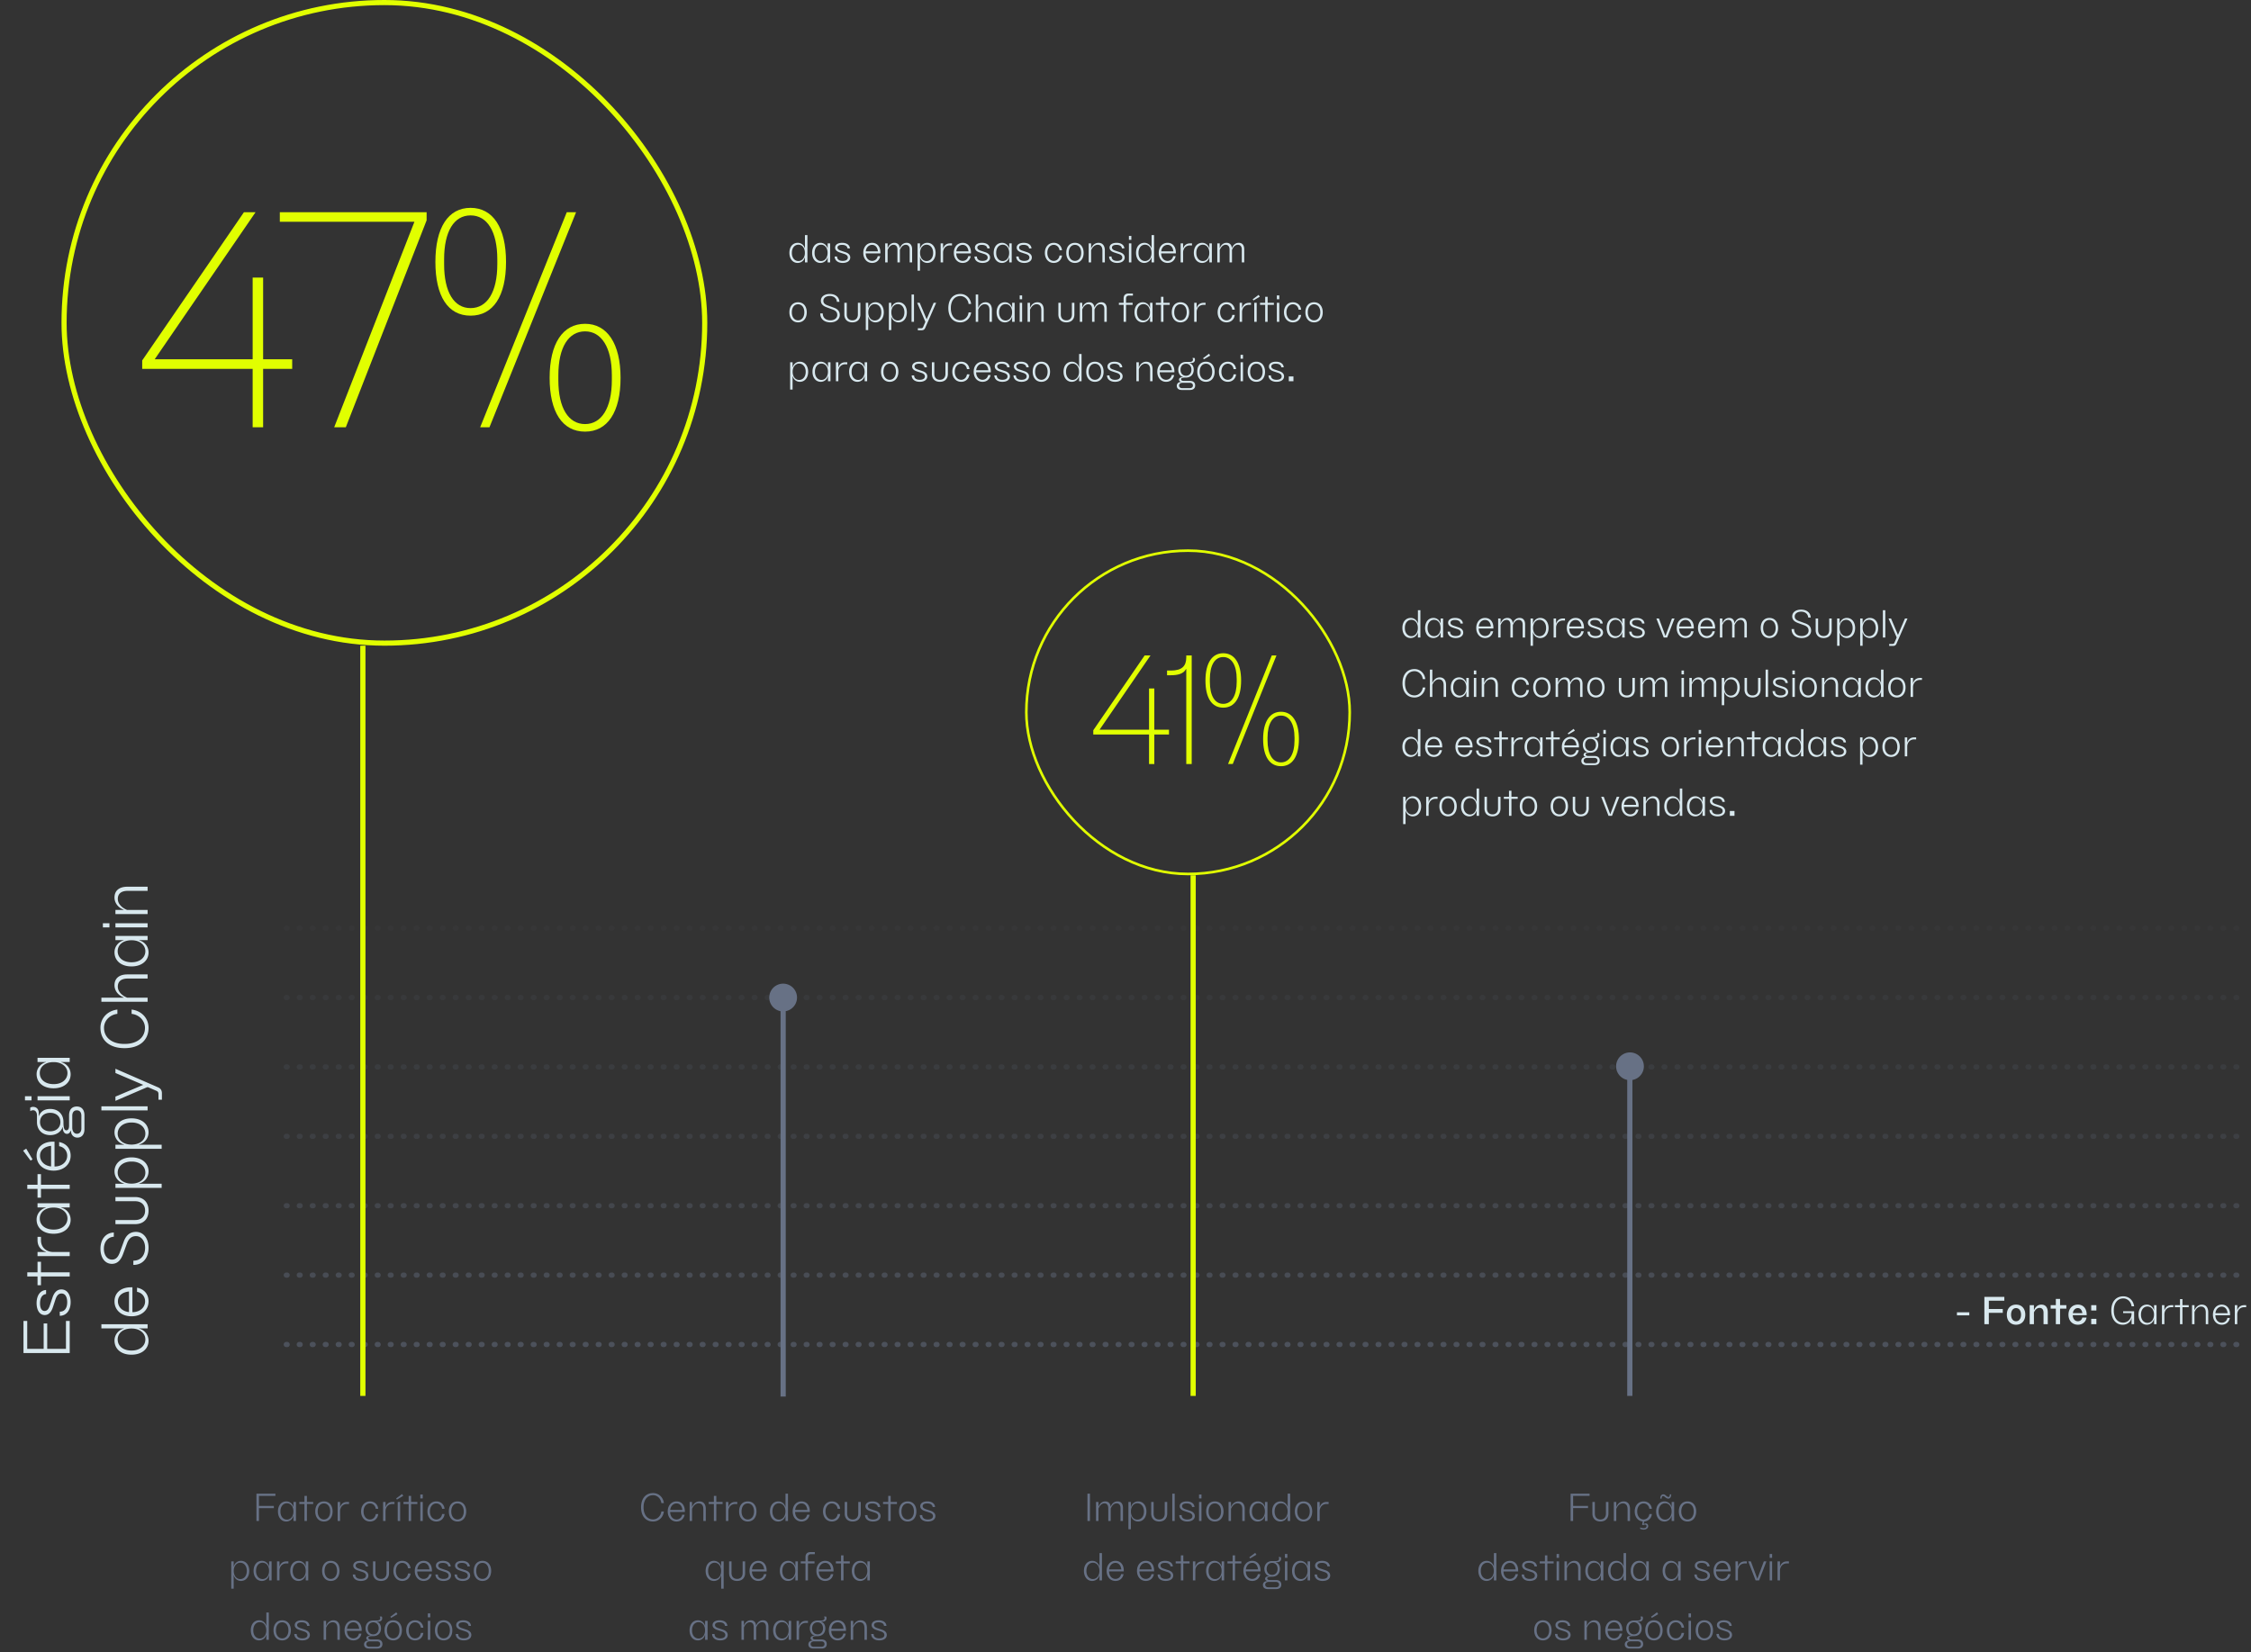 <svg xmlns="http://www.w3.org/2000/svg" width="1098" height="806" fill="none"><rect width="100%" height="100%" fill="#333333" stroke="none"/><path opacity=".5" d="M139.645 655.916H1096" stroke="#677185" stroke-width="2.539" stroke-linecap="round" stroke-dasharray="0.42 5.92"></path><path opacity=".4" d="M139.645 622.063H1096" stroke="#677185" stroke-width="2.539" stroke-linecap="round" stroke-dasharray="0.42 5.92"></path><path opacity=".3" d="M139.645 588.209H1096" stroke="#677185" stroke-width="2.539" stroke-linecap="round" stroke-dasharray="0.42 5.92"></path><path opacity=".2" d="M139.645 554.356H1096" stroke="#677185" stroke-width="2.539" stroke-linecap="round" stroke-dasharray="0.42 5.92"></path><path opacity=".15" d="M139.645 520.503H1096" stroke="#677185" stroke-width="2.539" stroke-linecap="round" stroke-dasharray="0.42 5.92"></path><path opacity=".1" d="M139.645 486.649H1096" stroke="#677185" stroke-width="2.539" stroke-linecap="round" stroke-dasharray="0.42 5.92"></path><path opacity=".05" d="M139.645 452.796H1096" stroke="#677185" stroke-width="2.539" stroke-linecap="round" stroke-dasharray="0.42 5.92"></path><path d="M382 493.42a6.77 6.77 0 100-13.542 6.77 6.77 0 000 13.542zm1.269 187.886V486.65h-2.539l.001 194.656h2.538zM795 526.968a6.772 6.772 0 10-.001-13.543 6.772 6.772 0 00.001 13.543zM796.269 681V520.197h-2.538V681h2.538z" fill="#677185"></path><path d="M392.64 121.142v-6.462h1.206V128h-1.206v-2.466h-.054c-.378 1.566-1.746 2.718-3.492 2.736-2.376.018-4.032-1.962-4.032-4.914-.018-2.934 1.62-4.896 4.086-4.896 1.674 0 3.042 1.17 3.438 2.682h.054zm-.036 2.448v-.486c-.072-2.196-1.332-3.726-3.15-3.726-1.854 0-3.096 1.494-3.186 3.708v.522c.054 2.178 1.35 3.744 3.186 3.744 1.8 0 3.096-1.62 3.15-3.762zm11.11-2.448v-2.412h1.206V128h-1.206v-2.466h-.054a3.548 3.548 0 01-3.492 2.736c-2.376 0-4.032-1.962-4.032-4.914 0-2.934 1.62-4.896 4.086-4.896 1.674 0 3.042 1.17 3.438 2.682h.054zm-.036 2.448v-.486c-.072-2.196-1.332-3.726-3.15-3.726-1.854 0-3.096 1.494-3.186 3.708v.522c.054 2.178 1.35 3.744 3.186 3.744 1.8 0 3.096-1.62 3.15-3.762zm7.042-4.14c-1.332 0-2.196.45-2.196 1.314 0 .954 1.026 1.332 1.692 1.548l2.16.72c1.62.54 2.358 1.422 2.358 2.574 0 1.674-1.53 2.664-3.654 2.664-2.448 0-3.942-1.296-3.942-3.132h1.188c0 1.386.99 2.142 2.736 2.142 1.548 0 2.502-.594 2.502-1.638 0-1.134-1.098-1.548-1.818-1.782l-1.926-.63c-.72-.234-2.466-.81-2.466-2.43 0-1.422 1.35-2.34 3.438-2.34 2.25 0 3.69 1.08 3.78 2.736h-1.17c-.108-1.08-1.044-1.746-2.682-1.746zm18.729 3.708v.468h-7.164c0 2.16 1.35 3.654 3.114 3.654 1.404 0 2.502-.954 2.736-2.322h1.206c-.396 2.016-1.836 3.312-3.942 3.312-2.52 0-4.302-2.016-4.302-4.896 0-2.898 1.764-4.914 4.302-4.914 2.43 0 4.032 1.818 4.05 4.698zm-4.05-3.708c-1.62 0-2.898 1.296-3.096 3.186h5.94c-.216-1.908-1.206-3.186-2.844-3.186zm16.853-.99c1.692 0 2.664 1.116 2.664 3.168V128h-1.188v-6.3c0-1.458-.72-2.286-1.908-2.286-1.224 0-2.196.9-2.88 2.538V128h-1.188v-6.3c0-1.458-.72-2.286-1.872-2.286-1.242 0-2.25.936-2.916 2.538V128h-1.188v-9.27h1.188v2.232h.072c.594-1.566 1.764-2.502 3.258-2.502 1.476 0 2.412.882 2.61 2.502h.072c.63-1.656 1.836-2.502 3.276-2.502zm10.078 0c2.358 0 4.032 1.962 4.032 4.914 0 2.862-1.602 4.896-4.032 4.896a3.551 3.551 0 01-3.492-2.718h-.072v6.498h-1.188v-13.32h1.188v2.466h.072a3.551 3.551 0 013.492-2.736zm-.378 8.892c1.854 0 3.114-1.494 3.204-3.708v-.522c-.072-2.178-1.368-3.744-3.204-3.744-1.8 0-3.096 1.62-3.15 3.762v.486c.09 2.196 1.35 3.726 3.15 3.726zm11.466-8.622h.954v.99h-.99c-2.142 0-3.366 1.674-3.366 3.492V128h-1.188v-9.27h1.188v2.466h.054c.486-1.53 1.602-2.466 3.348-2.466zm10.205 4.428v.468h-7.164c0 2.16 1.35 3.654 3.114 3.654 1.404 0 2.502-.954 2.736-2.322h1.206c-.396 2.016-1.836 3.312-3.942 3.312-2.52 0-4.302-2.016-4.302-4.896 0-2.898 1.764-4.914 4.302-4.914 2.43 0 4.032 1.818 4.05 4.698zm-4.05-3.708c-1.62 0-2.898 1.296-3.096 3.186h5.94c-.216-1.908-1.206-3.186-2.844-3.186zm9.351 0c-1.332 0-2.196.45-2.196 1.314 0 .954 1.026 1.332 1.692 1.548l2.16.72c1.62.54 2.358 1.422 2.358 2.574 0 1.674-1.53 2.664-3.654 2.664-2.448 0-3.942-1.296-3.942-3.132h1.188c0 1.386.99 2.142 2.736 2.142 1.548 0 2.502-.594 2.502-1.638 0-1.134-1.098-1.548-1.818-1.782l-1.926-.63c-.72-.234-2.466-.81-2.466-2.43 0-1.422 1.35-2.34 3.438-2.34 2.25 0 3.69 1.08 3.78 2.736h-1.17c-.108-1.08-1.044-1.746-2.682-1.746zm13.366 1.692v-2.412h1.206V128h-1.206v-2.466h-.054a3.548 3.548 0 01-3.492 2.736c-2.376 0-4.032-1.962-4.032-4.914 0-2.934 1.62-4.896 4.086-4.896 1.674 0 3.042 1.17 3.438 2.682h.054zm-.036 2.448v-.486c-.072-2.196-1.332-3.726-3.15-3.726-1.854 0-3.096 1.494-3.186 3.708v.522c.054 2.178 1.35 3.744 3.186 3.744 1.8 0 3.096-1.62 3.15-3.762zm7.043-4.14c-1.332 0-2.196.45-2.196 1.314 0 .954 1.026 1.332 1.692 1.548l2.16.72c1.62.54 2.358 1.422 2.358 2.574 0 1.674-1.53 2.664-3.654 2.664-2.448 0-3.942-1.296-3.942-3.132h1.188c0 1.386.99 2.142 2.736 2.142 1.548 0 2.502-.594 2.502-1.638 0-1.134-1.098-1.548-1.818-1.782l-1.926-.63c-.72-.234-2.466-.81-2.466-2.43 0-1.422 1.35-2.34 3.438-2.34 2.25 0 3.69 1.08 3.78 2.736h-1.17c-.108-1.08-1.044-1.746-2.682-1.746zm10.376 3.906c0-2.898 1.764-4.896 4.338-4.896 2.196 0 3.798 1.476 4.014 3.618h-1.206c-.216-1.566-1.35-2.628-2.826-2.628-1.782 0-3.042 1.566-3.114 3.672v.486c.072 2.106 1.332 3.672 3.114 3.672 1.476 0 2.61-1.062 2.826-2.646h1.206c-.216 2.142-1.8 3.636-4.014 3.636-2.574 0-4.338-2.016-4.338-4.914zm14.672 4.914c-2.556 0-4.23-1.962-4.23-4.914 0-2.988 1.638-4.896 4.23-4.896 2.574 0 4.23 1.926 4.23 4.896 0 3.006-1.692 4.914-4.23 4.914zm0-.99c1.746 0 2.97-1.476 3.042-3.672v-.504c-.09-2.232-1.278-3.654-3.042-3.654-1.782 0-2.952 1.422-3.042 3.654v.486c.054 2.196 1.296 3.69 3.042 3.69zm11.464-8.82c1.98 0 3.114 1.35 3.114 3.708V128h-1.188v-5.688c0-1.944-.846-2.898-2.34-2.898-1.332 0-2.52 1.08-3.168 2.682V128h-1.188v-9.27h1.188v2.376h.072c.612-1.62 1.962-2.646 3.51-2.646zm8.786.99c-1.332 0-2.196.45-2.196 1.314 0 .954 1.026 1.332 1.692 1.548l2.16.72c1.62.54 2.358 1.422 2.358 2.574 0 1.674-1.53 2.664-3.654 2.664-2.448 0-3.942-1.296-3.942-3.132h1.188c0 1.386.99 2.142 2.736 2.142 1.548 0 2.502-.594 2.502-1.638 0-1.134-1.098-1.548-1.818-1.782l-1.926-.63c-.72-.234-2.466-.81-2.466-2.43 0-1.422 1.35-2.34 3.438-2.34 2.25 0 3.69 1.08 3.78 2.736h-1.17c-.108-1.08-1.044-1.746-2.682-1.746zm6.075-2.448v-1.89h1.188v1.89h-1.188zm0 10.998v-9.27h1.188V128h-1.188zm11.054-6.858v-6.462h1.206V128h-1.206v-2.466h-.054c-.378 1.566-1.746 2.718-3.492 2.736-2.376.018-4.032-1.962-4.032-4.914-.018-2.934 1.62-4.896 4.086-4.896 1.674 0 3.042 1.17 3.438 2.682h.054zm-.036 2.448v-.486c-.072-2.196-1.332-3.726-3.15-3.726-1.854 0-3.096 1.494-3.186 3.708v.522c.054 2.178 1.35 3.744 3.186 3.744 1.8 0 3.096-1.62 3.15-3.762zm11.884-.432v.468h-7.164c0 2.16 1.35 3.654 3.114 3.654 1.404 0 2.502-.954 2.736-2.322h1.206c-.396 2.016-1.836 3.312-3.942 3.312-2.52 0-4.302-2.016-4.302-4.896 0-2.898 1.764-4.914 4.302-4.914 2.43 0 4.032 1.818 4.05 4.698zm-4.05-3.708c-1.62 0-2.898 1.296-3.096 3.186h5.94c-.216-1.908-1.206-3.186-2.844-3.186zm10.967-.72h.954v.99h-.99c-2.142 0-3.366 1.674-3.366 3.492V128h-1.188v-9.27h1.188v2.466h.054c.486-1.53 1.602-2.466 3.348-2.466zm9.43 2.412v-2.412h1.206V128h-1.206v-2.466h-.054a3.548 3.548 0 01-3.492 2.736c-2.376 0-4.032-1.962-4.032-4.914 0-2.934 1.62-4.896 4.086-4.896 1.674 0 3.042 1.17 3.438 2.682h.054zm-.036 2.448v-.486c-.072-2.196-1.332-3.726-3.15-3.726-1.854 0-3.096 1.494-3.186 3.708v.522c.054 2.178 1.35 3.744 3.186 3.744 1.8 0 3.096-1.62 3.15-3.762zm14.369-5.13c1.692 0 2.664 1.116 2.664 3.168V128h-1.188v-6.3c0-1.458-.72-2.286-1.908-2.286-1.224 0-2.196.9-2.88 2.538V128h-1.188v-6.3c0-1.458-.72-2.286-1.872-2.286-1.242 0-2.25.936-2.916 2.538V128h-1.188v-9.27h1.188v2.232h.072c.594-1.566 1.764-2.502 3.258-2.502 1.476 0 2.412.882 2.61 2.502h.072c.63-1.656 1.836-2.502 3.276-2.502zm-214.96 38.81c-2.556 0-4.23-1.962-4.23-4.914 0-2.988 1.638-4.896 4.23-4.896 2.574 0 4.23 1.926 4.23 4.896 0 3.006-1.692 4.914-4.23 4.914zm0-.99c1.746 0 2.97-1.476 3.042-3.672v-.504c-.09-2.232-1.278-3.654-3.042-3.654-1.782 0-2.952 1.422-3.042 3.654v.486c.054 2.196 1.296 3.69 3.042 3.69zm15.479-11.88c-1.854 0-3.132.972-3.132 2.34 0 1.062.63 1.728 2.124 2.268l3.06 1.116c1.872.666 2.808 1.836 2.808 3.528 0 2.106-1.854 3.618-4.554 3.618-3.024 0-4.968-1.692-4.968-4.374h1.224c0 2.088 1.458 3.384 3.744 3.384 1.908 0 3.33-1.08 3.33-2.592 0-1.224-.594-2.088-2.178-2.664l-2.898-1.062c-1.962-.702-2.916-1.746-2.916-3.258 0-1.962 1.746-3.294 4.338-3.294 2.7 0 4.608 1.476 4.698 3.852h-1.224c-.108-1.71-1.476-2.862-3.456-2.862zm7.089 8.982v-5.652h1.188v5.688c0 1.746 1.026 2.862 2.718 2.862 1.674 0 2.7-1.116 2.7-2.862v-5.688h1.206v5.652c0 2.43-1.494 3.888-3.906 3.888-2.43 0-3.906-1.458-3.906-3.888zm15.21-5.922c2.358 0 4.032 1.962 4.032 4.914 0 2.862-1.602 4.896-4.032 4.896a3.551 3.551 0 01-3.492-2.718h-.072v6.498h-1.188v-13.32h1.188v2.466h.072a3.551 3.551 0 013.492-2.736zm-.378 8.892c1.854 0 3.114-1.494 3.204-3.708v-.522c-.072-2.178-1.368-3.744-3.204-3.744-1.8 0-3.096 1.62-3.15 3.762v.486c.09 2.196 1.35 3.726 3.15 3.726zm11.628-8.892c2.358 0 4.032 1.962 4.032 4.914 0 2.862-1.602 4.896-4.032 4.896a3.551 3.551 0 01-3.492-2.718h-.072v6.498h-1.188v-13.32h1.188v2.466h.072a3.551 3.551 0 013.492-2.736zm-.378 8.892c1.854 0 3.114-1.494 3.204-3.708v-.522c-.072-2.178-1.368-3.744-3.204-3.744-1.8 0-3.096 1.62-3.15 3.762v.486c.09 2.196 1.35 3.726 3.15 3.726zm6.696.648v-13.32h1.188V157h-1.188zm7.365-1.26l3.42-8.01h1.224l-5.346 12.258c-.324.774-.882 1.134-1.728 1.134h-1.854v-.99h1.638c.468 0 .756-.18.936-.612l.972-2.232a.648.648 0 000-.576l-3.87-8.982h1.224l3.384 8.01zm10.58-5.4c0-4.23 2.196-6.93 5.868-6.93 2.754 0 4.896 1.998 5.256 4.878h-1.242c-.234-2.178-1.962-3.852-4.014-3.852-2.808 0-4.554 2.25-4.644 5.526v.756c.09 3.276 1.836 5.526 4.644 5.526 2.052 0 3.78-1.674 4.014-3.852h1.242c-.36 2.88-2.502 4.878-5.256 4.878-3.672 0-5.868-2.7-5.868-6.93zm18.136-2.88c1.98 0 3.114 1.35 3.114 3.708V157h-1.188v-5.688c0-1.944-.846-2.898-2.34-2.898-1.332 0-2.52 1.08-3.168 2.682V157h-1.188v-13.32h1.188v6.426h.072c.612-1.62 1.962-2.646 3.51-2.646zm12.995 2.682v-2.412h1.206V157h-1.206v-2.466h-.054a3.548 3.548 0 01-3.492 2.736c-2.376 0-4.032-1.962-4.032-4.914 0-2.934 1.62-4.896 4.086-4.896 1.674 0 3.042 1.17 3.438 2.682h.054zm-.036 2.448v-.486c-.072-2.196-1.332-3.726-3.15-3.726-1.854 0-3.096 1.494-3.186 3.708v.522c.054 2.178 1.35 3.744 3.186 3.744 1.8 0 3.096-1.62 3.15-3.762zm3.712-6.588v-1.89h1.188v1.89h-1.188zm0 10.998v-9.27h1.188V157h-1.188zm8.607-9.54c1.98 0 3.114 1.35 3.114 3.708V157h-1.188v-5.688c0-1.944-.846-2.898-2.34-2.898-1.332 0-2.52 1.08-3.168 2.682V157h-1.188v-9.27h1.188v2.376h.072c.612-1.62 1.962-2.646 3.51-2.646zm10.259 5.922v-5.652h1.188v5.688c0 1.746 1.026 2.862 2.718 2.862 1.674 0 2.7-1.116 2.7-2.862v-5.688h1.206v5.652c0 2.43-1.494 3.888-3.906 3.888-2.43 0-3.906-1.458-3.906-3.888zm20.935-5.922c1.692 0 2.664 1.116 2.664 3.168V157h-1.188v-6.3c0-1.458-.72-2.286-1.908-2.286-1.224 0-2.196.9-2.88 2.538V157h-1.188v-6.3c0-1.458-.72-2.286-1.872-2.286-1.242 0-2.25.936-2.916 2.538V157h-1.188v-9.27h1.188v2.232h.072c.594-1.566 1.764-2.502 3.258-2.502 1.476 0 2.412.882 2.61 2.502h.072c.63-1.656 1.836-2.502 3.276-2.502zm15.425-3.258h-1.89c-.936 0-1.458.522-1.458 1.458v2.07h3.204v.99h-3.204V157h-1.188v-8.28h-2.304v-.99h2.304v-2.106c0-1.566.846-2.43 2.43-2.43h2.106v1.008zm8.352 5.94v-2.412h1.206V157h-1.206v-2.466h-.054a3.548 3.548 0 01-3.492 2.736c-2.376 0-4.032-1.962-4.032-4.914 0-2.934 1.62-4.896 4.086-4.896 1.674 0 3.042 1.17 3.438 2.682h.054zm-.036 2.448v-.486c-.072-2.196-1.332-3.726-3.15-3.726-1.854 0-3.096 1.494-3.186 3.708v.522c.054 2.178 1.35 3.744 3.186 3.744 1.8 0 3.096-1.62 3.15-3.762zm6.574-4.86h3.06v.99h-3.06V157h-1.188v-8.28h-2.52v-.99h2.52v-2.952h1.188v2.952zm8.307 9.54c-2.556 0-4.23-1.962-4.23-4.914 0-2.988 1.638-4.896 4.23-4.896 2.574 0 4.23 1.926 4.23 4.896 0 3.006-1.692 4.914-4.23 4.914zm0-.99c1.746 0 2.97-1.476 3.042-3.672v-.504c-.09-2.232-1.278-3.654-3.042-3.654-1.782 0-2.952 1.422-3.042 3.654v.486c.054 2.196 1.296 3.69 3.042 3.69zm11.285-8.55h.954v.99h-.99c-2.142 0-3.366 1.674-3.366 3.492V157h-1.188v-9.27h1.188v2.466h.054c.486-1.53 1.602-2.466 3.348-2.466zm6.845 4.626c0-2.898 1.764-4.896 4.338-4.896 2.196 0 3.798 1.476 4.014 3.618h-1.206c-.216-1.566-1.35-2.628-2.826-2.628-1.782 0-3.042 1.566-3.114 3.672v.486c.072 2.106 1.332 3.672 3.114 3.672 1.476 0 2.61-1.062 2.826-2.646h1.206c-.216 2.142-1.8 3.636-4.014 3.636-2.574 0-4.338-2.016-4.338-4.914zm15.321-4.626h.954v.99h-.99c-2.142 0-3.366 1.674-3.366 3.492V157h-1.188v-9.27h1.188v2.466h.054c.486-1.53 1.602-2.466 3.348-2.466zm4.666-3.87l.576.9-3.096 1.818-.36-.558 2.88-2.16zM611.806 157v-9.27h1.188V157h-1.188zm6.519-9.27h3.06v.99h-3.06V157h-1.188v-8.28h-2.52v-.99h2.52v-2.952h1.188v2.952zm4.503-1.728v-1.89h1.188v1.89h-1.188zm0 10.998v-9.27h1.188V157h-1.188zm3.476-4.644c0-2.898 1.764-4.896 4.338-4.896 2.196 0 3.798 1.476 4.014 3.618h-1.206c-.216-1.566-1.35-2.628-2.826-2.628-1.782 0-3.042 1.566-3.114 3.672v.486c.072 2.106 1.332 3.672 3.114 3.672 1.476 0 2.61-1.062 2.826-2.646h1.206c-.216 2.142-1.8 3.636-4.014 3.636-2.574 0-4.338-2.016-4.338-4.914zm14.672 4.914c-2.556 0-4.23-1.962-4.23-4.914 0-2.988 1.638-4.896 4.23-4.896 2.574 0 4.23 1.926 4.23 4.896 0 3.006-1.692 4.914-4.23 4.914zm0-.99c1.746 0 2.97-1.476 3.042-3.672v-.504c-.09-2.232-1.278-3.654-3.042-3.654-1.782 0-2.952 1.422-3.042 3.654v.486c.054 2.196 1.296 3.69 3.042 3.69zm-250.802 20.18c2.358 0 4.032 1.962 4.032 4.914 0 2.862-1.602 4.896-4.032 4.896a3.551 3.551 0 01-3.492-2.718h-.072v6.498h-1.188v-13.32h1.188v2.466h.072a3.551 3.551 0 013.492-2.736zm-.378 8.892c1.854 0 3.114-1.494 3.204-3.708v-.522c-.072-2.178-1.368-3.744-3.204-3.744-1.8 0-3.096 1.62-3.15 3.762v.486c.09 2.196 1.35 3.726 3.15 3.726zm14.094-6.21v-2.412h1.206V186h-1.206v-2.466h-.054a3.548 3.548 0 01-3.492 2.736c-2.376 0-4.032-1.962-4.032-4.914 0-2.934 1.62-4.896 4.086-4.896 1.674 0 3.042 1.17 3.438 2.682h.054zm-.036 2.448v-.486c-.072-2.196-1.332-3.726-3.15-3.726-1.854 0-3.096 1.494-3.186 3.708v.522c.054 2.178 1.35 3.744 3.186 3.744 1.8 0 3.096-1.62 3.15-3.762zm8.482-4.86h.954v.99h-.99c-2.142 0-3.366 1.674-3.366 3.492V186h-1.188v-9.27h1.188v2.466h.054c.486-1.53 1.602-2.466 3.348-2.466zm9.431 2.412v-2.412h1.206V186h-1.206v-2.466h-.054a3.548 3.548 0 01-3.492 2.736c-2.376 0-4.032-1.962-4.032-4.914 0-2.934 1.62-4.896 4.086-4.896 1.674 0 3.042 1.17 3.438 2.682h.054zm-.036 2.448v-.486c-.072-2.196-1.332-3.726-3.15-3.726-1.854 0-3.096 1.494-3.186 3.708v.522c.054 2.178 1.35 3.744 3.186 3.744 1.8 0 3.096-1.62 3.15-3.762zm12.245 4.68c-2.556 0-4.23-1.962-4.23-4.914 0-2.988 1.638-4.896 4.23-4.896 2.574 0 4.23 1.926 4.23 4.896 0 3.006-1.692 4.914-4.23 4.914zm0-.99c1.746 0 2.97-1.476 3.042-3.672v-.504c-.09-2.232-1.278-3.654-3.042-3.654-1.782 0-2.952 1.422-3.042 3.654v.486c.054 2.196 1.296 3.69 3.042 3.69zm14.326-7.83c-1.332 0-2.196.45-2.196 1.314 0 .954 1.026 1.332 1.692 1.548l2.16.72c1.62.54 2.358 1.422 2.358 2.574 0 1.674-1.53 2.664-3.654 2.664-2.448 0-3.942-1.296-3.942-3.132h1.188c0 1.386.99 2.142 2.736 2.142 1.548 0 2.502-.594 2.502-1.638 0-1.134-1.098-1.548-1.818-1.782l-1.926-.63c-.72-.234-2.466-.81-2.466-2.43 0-1.422 1.35-2.34 3.438-2.34 2.25 0 3.69 1.08 3.78 2.736h-1.17c-.108-1.08-1.044-1.746-2.682-1.746zm6.255 4.932v-5.652h1.188v5.688c0 1.746 1.026 2.862 2.718 2.862 1.674 0 2.7-1.116 2.7-2.862v-5.688h1.206v5.652c0 2.43-1.494 3.888-3.906 3.888-2.43 0-3.906-1.458-3.906-3.888zm9.958-1.026c0-2.898 1.764-4.896 4.338-4.896 2.196 0 3.798 1.476 4.014 3.618h-1.206c-.216-1.566-1.35-2.628-2.826-2.628-1.782 0-3.042 1.566-3.114 3.672v.486c.072 2.106 1.332 3.672 3.114 3.672 1.476 0 2.61-1.062 2.826-2.646h1.206c-.216 2.142-1.8 3.636-4.014 3.636-2.574 0-4.338-2.016-4.338-4.914zm18.794-.198v.468h-7.164c0 2.16 1.35 3.654 3.114 3.654 1.404 0 2.502-.954 2.736-2.322h1.206c-.396 2.016-1.836 3.312-3.942 3.312-2.52 0-4.302-2.016-4.302-4.896 0-2.898 1.764-4.914 4.302-4.914 2.43 0 4.032 1.818 4.05 4.698zm-4.05-3.708c-1.62 0-2.898 1.296-3.096 3.186h5.94c-.216-1.908-1.206-3.186-2.844-3.186zm9.35 0c-1.332 0-2.196.45-2.196 1.314 0 .954 1.026 1.332 1.692 1.548l2.16.72c1.62.54 2.358 1.422 2.358 2.574 0 1.674-1.53 2.664-3.654 2.664-2.448 0-3.942-1.296-3.942-3.132h1.188c0 1.386.99 2.142 2.736 2.142 1.548 0 2.502-.594 2.502-1.638 0-1.134-1.098-1.548-1.818-1.782l-1.926-.63c-.72-.234-2.466-.81-2.466-2.43 0-1.422 1.35-2.34 3.438-2.34 2.25 0 3.69 1.08 3.78 2.736h-1.17c-.108-1.08-1.044-1.746-2.682-1.746zm9.334 0c-1.332 0-2.196.45-2.196 1.314 0 .954 1.026 1.332 1.692 1.548l2.16.72c1.62.54 2.358 1.422 2.358 2.574 0 1.674-1.53 2.664-3.654 2.664-2.448 0-3.942-1.296-3.942-3.132h1.188c0 1.386.99 2.142 2.736 2.142 1.548 0 2.502-.594 2.502-1.638 0-1.134-1.098-1.548-1.818-1.782l-1.926-.63c-.72-.234-2.466-.81-2.466-2.43 0-1.422 1.35-2.34 3.438-2.34 2.25 0 3.69 1.08 3.78 2.736h-1.17c-.108-1.08-1.044-1.746-2.682-1.746zm10.019 8.82c-2.556 0-4.23-1.962-4.23-4.914 0-2.988 1.638-4.896 4.23-4.896 2.574 0 4.23 1.926 4.23 4.896 0 3.006-1.692 4.914-4.23 4.914zm0-.99c1.746 0 2.97-1.476 3.042-3.672v-.504c-.09-2.232-1.278-3.654-3.042-3.654-1.782 0-2.952 1.422-3.042 3.654v.486c.054 2.196 1.296 3.69 3.042 3.69zm18.395-6.138v-6.462h1.206V186h-1.206v-2.466h-.054c-.378 1.566-1.746 2.718-3.492 2.736-2.376.018-4.032-1.962-4.032-4.914-.018-2.934 1.62-4.896 4.086-4.896 1.674 0 3.042 1.17 3.438 2.682h.054zm-.036 2.448v-.486c-.072-2.196-1.332-3.726-3.15-3.726-1.854 0-3.096 1.494-3.186 3.708v.522c.054 2.178 1.35 3.744 3.186 3.744 1.8 0 3.096-1.62 3.15-3.762zm7.762 4.68c-2.556 0-4.23-1.962-4.23-4.914 0-2.988 1.638-4.896 4.23-4.896 2.574 0 4.23 1.926 4.23 4.896 0 3.006-1.692 4.914-4.23 4.914zm0-.99c1.746 0 2.97-1.476 3.042-3.672v-.504c-.09-2.232-1.278-3.654-3.042-3.654-1.782 0-2.952 1.422-3.042 3.654v.486c.054 2.196 1.296 3.69 3.042 3.69zm9.493-7.83c-1.332 0-2.196.45-2.196 1.314 0 .954 1.026 1.332 1.692 1.548l2.16.72c1.62.54 2.358 1.422 2.358 2.574 0 1.674-1.53 2.664-3.654 2.664-2.448 0-3.942-1.296-3.942-3.132h1.188c0 1.386.99 2.142 2.736 2.142 1.548 0 2.502-.594 2.502-1.638 0-1.134-1.098-1.548-1.818-1.782l-1.926-.63c-.72-.234-2.466-.81-2.466-2.43 0-1.422 1.35-2.34 3.438-2.34 2.25 0 3.69 1.08 3.78 2.736h-1.17c-.108-1.08-1.044-1.746-2.682-1.746zm15.507-.99c1.98 0 3.114 1.35 3.114 3.708V186h-1.188v-5.688c0-1.944-.846-2.898-2.34-2.898-1.332 0-2.52 1.08-3.168 2.682V186h-1.188v-9.27h1.188v2.376h.072c.612-1.62 1.962-2.646 3.51-2.646zm13.769 4.698v.468h-7.164c0 2.16 1.35 3.654 3.114 3.654 1.404 0 2.502-.954 2.736-2.322h1.206c-.396 2.016-1.836 3.312-3.942 3.312-2.52 0-4.302-2.016-4.302-4.896 0-2.898 1.764-4.914 4.302-4.914 2.43 0 4.032 1.818 4.05 4.698zm-4.05-3.708c-1.62 0-2.898 1.296-3.096 3.186h5.94c-.216-1.908-1.206-3.186-2.844-3.186zm8.669 8.37h2.952c1.566 0 2.556.756 2.556 2.232 0 1.386-.936 2.196-2.538 2.196h-4.014c-1.53 0-2.412-.81-2.412-2.034 0-1.026.756-1.854 1.962-1.854v-.108c-.54-.18-.882-.54-.882-1.044 0-.72.684-1.188 1.746-1.188h.198v-.054c-1.422-.522-2.304-1.836-2.304-3.582 0-2.286 1.494-3.816 3.762-3.816h1.89c.882 0 1.512-.414 1.512-1.08 0-.342-.09-.63-.27-.864h1.026c.216.378.252.756.198 1.116-.126.846-.828 1.566-2.538 1.314l-.036.09c1.242.486 1.998 1.548 1.998 3.24 0 2.304-1.512 3.816-3.762 3.816-1.62 0-2.394.18-2.394.828 0 .558.522.792 1.35.792zm-1.638-5.436c0 1.746 1.08 2.934 2.664 2.934 1.602 0 2.664-1.188 2.664-2.934 0-1.764-1.062-2.934-2.664-2.934-1.584 0-2.664 1.17-2.664 2.934zm.828 8.982h3.6c1.044 0 1.62-.468 1.62-1.314 0-.846-.594-1.314-1.62-1.314h-3.384c-1.026 0-1.746.54-1.746 1.332 0 .774.558 1.296 1.53 1.296zm13.074-16.794l.576.9-3.096 1.818-.36-.558 2.88-2.16zm-1.494 13.698c-2.556 0-4.23-1.962-4.23-4.914 0-2.988 1.638-4.896 4.23-4.896 2.574 0 4.23 1.926 4.23 4.896 0 3.006-1.692 4.914-4.23 4.914zm0-.99c1.746 0 2.97-1.476 3.042-3.672v-.504c-.09-2.232-1.278-3.654-3.042-3.654-1.782 0-2.952 1.422-3.042 3.654v.486c.054 2.196 1.296 3.69 3.042 3.69zm6.335-3.924c0-2.898 1.764-4.896 4.338-4.896 2.196 0 3.798 1.476 4.014 3.618h-1.206c-.216-1.566-1.35-2.628-2.826-2.628-1.782 0-3.042 1.566-3.114 3.672v.486c.072 2.106 1.332 3.672 3.114 3.672 1.476 0 2.61-1.062 2.826-2.646h1.206c-.216 2.142-1.8 3.636-4.014 3.636-2.574 0-4.338-2.016-4.338-4.914zm10.551-6.354v-1.89h1.188v1.89h-1.188zm0 10.998v-9.27h1.188V186h-1.188zm7.706.27c-2.556 0-4.23-1.962-4.23-4.914 0-2.988 1.638-4.896 4.23-4.896 2.574 0 4.23 1.926 4.23 4.896 0 3.006-1.692 4.914-4.23 4.914zm0-.99c1.746 0 2.97-1.476 3.042-3.672v-.504c-.09-2.232-1.278-3.654-3.042-3.654-1.782 0-2.952 1.422-3.042 3.654v.486c.054 2.196 1.296 3.69 3.042 3.69zm9.493-7.83c-1.332 0-2.196.45-2.196 1.314 0 .954 1.026 1.332 1.692 1.548l2.16.72c1.62.54 2.358 1.422 2.358 2.574 0 1.674-1.53 2.664-3.654 2.664-2.448 0-3.942-1.296-3.942-3.132h1.188c0 1.386.99 2.142 2.736 2.142 1.548 0 2.502-.594 2.502-1.638 0-1.134-1.098-1.548-1.818-1.782l-1.926-.63c-.72-.234-2.466-.81-2.466-2.43 0-1.422 1.35-2.34 3.438-2.34 2.25 0 3.69 1.08 3.78 2.736h-1.17c-.108-1.08-1.044-1.746-2.682-1.746zm6.326 8.55v-2.358h2.268V186h-2.268z" fill="#D8E8EE"></path><rect x="31.251" y="1.251" width="312.498" height="312.498" rx="156.249" stroke="#E1FF00" stroke-width="2.502"></rect><path d="M128.346 175.269h14.179v4.679h-14.179v28.499h-5.105v-28.499H69.362v-4.112l49.626-72.312h5.671l-49.2 71.745h47.782v-39.843h5.105v39.843zm8.147-67.066v-4.679h71.603v3.97l-39.417 100.953h-5.672l39.134-100.244h-65.648zm75.884 19.567c0-16.731 6.239-26.373 17.157-26.373 10.917 0 17.298 9.642 17.298 26.373s-6.239 26.231-17.298 26.231c-11.06 0-17.157-9.5-17.157-26.231zm21.836 80.677l42.253-104.923h4.537L238.75 208.447h-4.537zm-17.582-81.953v2.41c0 13.612 4.821 21.41 12.903 21.41s13.044-7.798 13.044-21.41v-2.41c0-13.612-4.962-21.41-13.044-21.41s-12.903 7.798-12.903 21.41zm51.469 57.849c0-16.731 6.381-26.372 17.298-26.372 10.776 0 17.298 9.641 17.298 26.372s-6.38 26.231-17.298 26.231c-11.059 0-17.298-9.5-17.298-26.231zm4.254-1.276v2.411c0 13.611 4.962 21.41 13.044 21.41 7.94 0 13.045-7.799 13.045-21.41v-2.411c0-13.611-5.105-21.41-13.045-21.41-8.082 0-13.044 7.799-13.044 21.41z" fill="#E1FF00"></path><path d="M177 681V315" stroke="#E1FF00" stroke-width="2.539"></path><path d="M691.64 304.142v-6.462h1.206V311h-1.206v-2.466h-.054c-.378 1.566-1.746 2.718-3.492 2.736-2.376.018-4.032-1.962-4.032-4.914-.018-2.934 1.62-4.896 4.086-4.896 1.674 0 3.042 1.17 3.438 2.682h.054zm-.036 2.448v-.486c-.072-2.196-1.332-3.726-3.15-3.726-1.854 0-3.096 1.494-3.186 3.708v.522c.054 2.178 1.35 3.744 3.186 3.744 1.8 0 3.096-1.62 3.15-3.762zm11.11-2.448v-2.412h1.206V311h-1.206v-2.466h-.054a3.548 3.548 0 01-3.492 2.736c-2.376 0-4.032-1.962-4.032-4.914 0-2.934 1.62-4.896 4.086-4.896 1.674 0 3.042 1.17 3.438 2.682h.054zm-.036 2.448v-.486c-.072-2.196-1.332-3.726-3.15-3.726-1.854 0-3.096 1.494-3.186 3.708v.522c.054 2.178 1.35 3.744 3.186 3.744 1.8 0 3.096-1.62 3.15-3.762zm7.042-4.14c-1.332 0-2.196.45-2.196 1.314 0 .954 1.026 1.332 1.692 1.548l2.16.72c1.62.54 2.358 1.422 2.358 2.574 0 1.674-1.53 2.664-3.654 2.664-2.448 0-3.942-1.296-3.942-3.132h1.188c0 1.386.99 2.142 2.736 2.142 1.548 0 2.502-.594 2.502-1.638 0-1.134-1.098-1.548-1.818-1.782l-1.926-.63c-.72-.234-2.466-.81-2.466-2.43 0-1.422 1.35-2.34 3.438-2.34 2.25 0 3.69 1.08 3.78 2.736h-1.17c-.108-1.08-1.044-1.746-2.682-1.746zm18.729 3.708v.468h-7.164c0 2.16 1.35 3.654 3.114 3.654 1.404 0 2.502-.954 2.736-2.322h1.206c-.396 2.016-1.836 3.312-3.942 3.312-2.52 0-4.302-2.016-4.302-4.896 0-2.898 1.764-4.914 4.302-4.914 2.43 0 4.032 1.818 4.05 4.698zm-4.05-3.708c-1.62 0-2.898 1.296-3.096 3.186h5.94c-.216-1.908-1.206-3.186-2.844-3.186zm16.853-.99c1.692 0 2.664 1.116 2.664 3.168V311h-1.188v-6.3c0-1.458-.72-2.286-1.908-2.286-1.224 0-2.196.9-2.88 2.538V311h-1.188v-6.3c0-1.458-.72-2.286-1.872-2.286-1.242 0-2.25.936-2.916 2.538V311h-1.188v-9.27h1.188v2.232h.072c.594-1.566 1.764-2.502 3.258-2.502 1.476 0 2.412.882 2.61 2.502h.072c.63-1.656 1.836-2.502 3.276-2.502zm10.078 0c2.358 0 4.032 1.962 4.032 4.914 0 2.862-1.602 4.896-4.032 4.896a3.551 3.551 0 01-3.492-2.718h-.072v6.498h-1.188v-13.32h1.188v2.466h.072a3.551 3.551 0 013.492-2.736zm-.378 8.892c1.854 0 3.114-1.494 3.204-3.708v-.522c-.072-2.178-1.368-3.744-3.204-3.744-1.8 0-3.096 1.62-3.15 3.762v.486c.09 2.196 1.35 3.726 3.15 3.726zm11.466-8.622h.954v.99h-.99c-2.142 0-3.366 1.674-3.366 3.492V311h-1.188v-9.27h1.188v2.466h.054c.486-1.53 1.602-2.466 3.348-2.466zm10.205 4.428v.468h-7.164c0 2.16 1.35 3.654 3.114 3.654 1.404 0 2.502-.954 2.736-2.322h1.206c-.396 2.016-1.836 3.312-3.942 3.312-2.52 0-4.302-2.016-4.302-4.896 0-2.898 1.764-4.914 4.302-4.914 2.43 0 4.032 1.818 4.05 4.698zm-4.05-3.708c-1.62 0-2.898 1.296-3.096 3.186h5.94c-.216-1.908-1.206-3.186-2.844-3.186zm9.351 0c-1.332 0-2.196.45-2.196 1.314 0 .954 1.026 1.332 1.692 1.548l2.16.72c1.62.54 2.358 1.422 2.358 2.574 0 1.674-1.53 2.664-3.654 2.664-2.448 0-3.942-1.296-3.942-3.132h1.188c0 1.386.99 2.142 2.736 2.142 1.548 0 2.502-.594 2.502-1.638 0-1.134-1.098-1.548-1.818-1.782l-1.926-.63c-.72-.234-2.466-.81-2.466-2.43 0-1.422 1.35-2.34 3.438-2.34 2.25 0 3.69 1.08 3.78 2.736h-1.17c-.108-1.08-1.044-1.746-2.682-1.746zm13.366 1.692v-2.412h1.206V311h-1.206v-2.466h-.054a3.548 3.548 0 01-3.492 2.736c-2.376 0-4.032-1.962-4.032-4.914 0-2.934 1.62-4.896 4.086-4.896 1.674 0 3.042 1.17 3.438 2.682h.054zm-.036 2.448v-.486c-.072-2.196-1.332-3.726-3.15-3.726-1.854 0-3.096 1.494-3.186 3.708v.522c.054 2.178 1.35 3.744 3.186 3.744 1.8 0 3.096-1.62 3.15-3.762zm7.043-4.14c-1.332 0-2.196.45-2.196 1.314 0 .954 1.026 1.332 1.692 1.548l2.16.72c1.62.54 2.358 1.422 2.358 2.574 0 1.674-1.53 2.664-3.654 2.664-2.448 0-3.942-1.296-3.942-3.132h1.188c0 1.386.99 2.142 2.736 2.142 1.548 0 2.502-.594 2.502-1.638 0-1.134-1.098-1.548-1.818-1.782l-1.926-.63c-.72-.234-2.466-.81-2.466-2.43 0-1.422 1.35-2.34 3.438-2.34 2.25 0 3.69 1.08 3.78 2.736h-1.17c-.108-1.08-1.044-1.746-2.682-1.746zm14.084 7.794l3.168-8.514h1.26l-3.582 9.27h-1.692l-3.582-9.27h1.26l3.168 8.514zm13.838-4.086v.468h-7.164c0 2.16 1.35 3.654 3.114 3.654 1.404 0 2.502-.954 2.736-2.322h1.206c-.396 2.016-1.836 3.312-3.942 3.312-2.52 0-4.302-2.016-4.302-4.896 0-2.898 1.764-4.914 4.302-4.914 2.43 0 4.032 1.818 4.05 4.698zm-4.05-3.708c-1.62 0-2.898 1.296-3.096 3.186h5.94c-.216-1.908-1.206-3.186-2.844-3.186zm14.438 3.708v.468h-7.164c0 2.16 1.35 3.654 3.114 3.654 1.404 0 2.502-.954 2.736-2.322h1.206c-.396 2.016-1.836 3.312-3.942 3.312-2.52 0-4.302-2.016-4.302-4.896 0-2.898 1.764-4.914 4.302-4.914 2.43 0 4.032 1.818 4.05 4.698zm-4.05-3.708c-1.62 0-2.898 1.296-3.096 3.186h5.94c-.216-1.908-1.206-3.186-2.844-3.186zm16.853-.99c1.692 0 2.664 1.116 2.664 3.168V311h-1.188v-6.3c0-1.458-.72-2.286-1.908-2.286-1.224 0-2.196.9-2.88 2.538V311h-1.188v-6.3c0-1.458-.72-2.286-1.872-2.286-1.242 0-2.25.936-2.916 2.538V311h-1.188v-9.27h1.188v2.232h.072c.594-1.566 1.764-2.502 3.258-2.502 1.476 0 2.412.882 2.61 2.502h.072c.63-1.656 1.836-2.502 3.276-2.502zm13.679 9.81c-2.556 0-4.23-1.962-4.23-4.914 0-2.988 1.638-4.896 4.23-4.896 2.574 0 4.23 1.926 4.23 4.896 0 3.006-1.692 4.914-4.23 4.914zm0-.99c1.746 0 2.97-1.476 3.042-3.672v-.504c-.09-2.232-1.278-3.654-3.042-3.654-1.782 0-2.952 1.422-3.042 3.654v.486c.054 2.196 1.296 3.69 3.042 3.69zm15.479-11.88c-1.854 0-3.132.972-3.132 2.34 0 1.062.63 1.728 2.124 2.268l3.06 1.116c1.872.666 2.808 1.836 2.808 3.528 0 2.106-1.854 3.618-4.554 3.618-3.024 0-4.968-1.692-4.968-4.374h1.224c0 2.088 1.458 3.384 3.744 3.384 1.908 0 3.33-1.08 3.33-2.592 0-1.224-.594-2.088-2.178-2.664l-2.898-1.062c-1.962-.702-2.916-1.746-2.916-3.258 0-1.962 1.746-3.294 4.338-3.294 2.7 0 4.608 1.476 4.698 3.852h-1.224c-.108-1.71-1.476-2.862-3.456-2.862zm7.088 8.982v-5.652h1.188v5.688c0 1.746 1.026 2.862 2.718 2.862 1.674 0 2.7-1.116 2.7-2.862v-5.688h1.206v5.652c0 2.43-1.494 3.888-3.906 3.888-2.43 0-3.906-1.458-3.906-3.888zm15.211-5.922c2.358 0 4.032 1.962 4.032 4.914 0 2.862-1.602 4.896-4.032 4.896a3.551 3.551 0 01-3.492-2.718h-.072v6.498h-1.188v-13.32h1.188v2.466h.072a3.551 3.551 0 013.492-2.736zm-.378 8.892c1.854 0 3.114-1.494 3.204-3.708v-.522c-.072-2.178-1.368-3.744-3.204-3.744-1.8 0-3.096 1.62-3.15 3.762v.486c.09 2.196 1.35 3.726 3.15 3.726zm11.628-8.892c2.358 0 4.032 1.962 4.032 4.914 0 2.862-1.602 4.896-4.032 4.896a3.551 3.551 0 01-3.492-2.718h-.072v6.498h-1.188v-13.32h1.188v2.466h.072a3.551 3.551 0 013.492-2.736zm-.378 8.892c1.854 0 3.114-1.494 3.204-3.708v-.522c-.072-2.178-1.368-3.744-3.204-3.744-1.8 0-3.096 1.62-3.15 3.762v.486c.09 2.196 1.35 3.726 3.15 3.726zm6.696.648v-13.32h1.188V311h-1.188zm7.365-1.26l3.42-8.01h1.224l-5.346 12.258c-.324.774-.882 1.134-1.728 1.134h-1.854v-.99h1.638c.468 0 .756-.18.936-.612l.972-2.232a.648.648 0 000-.576l-3.87-8.982h1.224l3.384 8.01zm-241.684 23.6c0-4.23 2.196-6.93 5.868-6.93 2.754 0 4.896 1.998 5.256 4.878h-1.242c-.234-2.178-1.962-3.852-4.014-3.852-2.808 0-4.554 2.25-4.644 5.526v.756c.09 3.276 1.836 5.526 4.644 5.526 2.052 0 3.78-1.674 4.014-3.852h1.242c-.36 2.88-2.502 4.878-5.256 4.878-3.672 0-5.868-2.7-5.868-6.93zm18.137-2.88c1.98 0 3.114 1.35 3.114 3.708V340h-1.188v-5.688c0-1.944-.846-2.898-2.34-2.898-1.332 0-2.52 1.08-3.168 2.682V340h-1.188v-13.32h1.188v6.426h.072c.612-1.62 1.962-2.646 3.51-2.646zm12.994 2.682v-2.412h1.206V340h-1.206v-2.466h-.054a3.548 3.548 0 01-3.492 2.736c-2.376 0-4.032-1.962-4.032-4.914 0-2.934 1.62-4.896 4.086-4.896 1.674 0 3.042 1.17 3.438 2.682h.054zm-.036 2.448v-.486c-.072-2.196-1.332-3.726-3.15-3.726-1.854 0-3.096 1.494-3.186 3.708v.522c.054 2.178 1.35 3.744 3.186 3.744 1.8 0 3.096-1.62 3.15-3.762zm3.713-6.588v-1.89h1.188v1.89h-1.188zm0 10.998v-9.27h1.188V340h-1.188zm8.606-9.54c1.98 0 3.114 1.35 3.114 3.708V340h-1.188v-5.688c0-1.944-.846-2.898-2.34-2.898-1.332 0-2.52 1.08-3.168 2.682V340h-1.188v-9.27h1.188v2.376h.072c.612-1.62 1.962-2.646 3.51-2.646zm9.899 4.896c0-2.898 1.764-4.896 4.338-4.896 2.196 0 3.798 1.476 4.014 3.618h-1.206c-.216-1.566-1.35-2.628-2.826-2.628-1.782 0-3.042 1.566-3.114 3.672v.486c.072 2.106 1.332 3.672 3.114 3.672 1.476 0 2.61-1.062 2.826-2.646h1.206c-.216 2.142-1.8 3.636-4.014 3.636-2.574 0-4.338-2.016-4.338-4.914zm14.672 4.914c-2.556 0-4.23-1.962-4.23-4.914 0-2.988 1.638-4.896 4.23-4.896 2.574 0 4.23 1.926 4.23 4.896 0 3.006-1.692 4.914-4.23 4.914zm0-.99c1.746 0 2.97-1.476 3.042-3.672v-.504c-.09-2.232-1.278-3.654-3.042-3.654-1.782 0-2.952 1.422-3.042 3.654v.486c.054 2.196 1.296 3.69 3.042 3.69zm17.17-8.82c1.692 0 2.664 1.116 2.664 3.168V340h-1.188v-6.3c0-1.458-.72-2.286-1.908-2.286-1.224 0-2.196.9-2.88 2.538V340h-1.188v-6.3c0-1.458-.72-2.286-1.872-2.286-1.242 0-2.25.936-2.916 2.538V340h-1.188v-9.27h1.188v2.232h.072c.594-1.566 1.764-2.502 3.258-2.502 1.476 0 2.412.882 2.61 2.502h.072c.63-1.656 1.836-2.502 3.276-2.502zm9.197 9.81c-2.556 0-4.23-1.962-4.23-4.914 0-2.988 1.638-4.896 4.23-4.896 2.574 0 4.23 1.926 4.23 4.896 0 3.006-1.692 4.914-4.23 4.914zm0-.99c1.746 0 2.97-1.476 3.042-3.672v-.504c-.09-2.232-1.278-3.654-3.042-3.654-1.782 0-2.952 1.422-3.042 3.654v.486c.054 2.196 1.296 3.69 3.042 3.69zm11.177-2.898v-5.652h1.188v5.688c0 1.746 1.026 2.862 2.718 2.862 1.674 0 2.7-1.116 2.7-2.862v-5.688h1.206v5.652c0 2.43-1.494 3.888-3.906 3.888-2.43 0-3.906-1.458-3.906-3.888zm20.935-5.922c1.692 0 2.664 1.116 2.664 3.168V340h-1.188v-6.3c0-1.458-.72-2.286-1.908-2.286-1.224 0-2.196.9-2.88 2.538V340h-1.188v-6.3c0-1.458-.72-2.286-1.872-2.286-1.242 0-2.25.936-2.916 2.538V340h-1.188v-9.27h1.188v2.232h.072c.594-1.566 1.764-2.502 3.258-2.502 1.476 0 2.412.882 2.61 2.502h.072c.63-1.656 1.836-2.502 3.276-2.502zm9.629-1.458v-1.89h1.188v1.89h-1.188zm0 10.998v-9.27h1.188V340h-1.188zm14.312-9.54c1.692 0 2.664 1.116 2.664 3.168V340h-1.188v-6.3c0-1.458-.72-2.286-1.908-2.286-1.224 0-2.196.9-2.88 2.538V340h-1.188v-6.3c0-1.458-.72-2.286-1.872-2.286-1.242 0-2.25.936-2.916 2.538V340h-1.188v-9.27h1.188v2.232h.072c.594-1.566 1.764-2.502 3.258-2.502 1.476 0 2.412.882 2.61 2.502h.072c.63-1.656 1.836-2.502 3.276-2.502zm10.079 0c2.358 0 4.032 1.962 4.032 4.914 0 2.862-1.602 4.896-4.032 4.896a3.551 3.551 0 01-3.492-2.718h-.072v6.498h-1.188v-13.32h1.188v2.466h.072a3.551 3.551 0 013.492-2.736zm-.378 8.892c1.854 0 3.114-1.494 3.204-3.708v-.522c-.072-2.178-1.368-3.744-3.204-3.744-1.8 0-3.096 1.62-3.15 3.762v.486c.09 2.196 1.35 3.726 3.15 3.726zm6.735-2.97v-5.652h1.188v5.688c0 1.746 1.026 2.862 2.718 2.862 1.674 0 2.7-1.116 2.7-2.862v-5.688h1.206v5.652c0 2.43-1.494 3.888-3.906 3.888-2.43 0-3.906-1.458-3.906-3.888zM861.236 340v-13.32h1.188V340h-1.188zm6.986-8.55c-1.332 0-2.196.45-2.196 1.314 0 .954 1.026 1.332 1.692 1.548l2.16.72c1.62.54 2.358 1.422 2.358 2.574 0 1.674-1.53 2.664-3.654 2.664-2.448 0-3.942-1.296-3.942-3.132h1.188c0 1.386.99 2.142 2.736 2.142 1.548 0 2.502-.594 2.502-1.638 0-1.134-1.098-1.548-1.818-1.782l-1.926-.63c-.72-.234-2.466-.81-2.466-2.43 0-1.422 1.35-2.34 3.438-2.34 2.25 0 3.69 1.08 3.78 2.736h-1.17c-.108-1.08-1.044-1.746-2.682-1.746zm6.075-2.448v-1.89h1.188v1.89h-1.188zm0 10.998v-9.27h1.188V340h-1.188zm7.706.27c-2.556 0-4.23-1.962-4.23-4.914 0-2.988 1.638-4.896 4.23-4.896 2.574 0 4.23 1.926 4.23 4.896 0 3.006-1.692 4.914-4.23 4.914zm0-.99c1.746 0 2.97-1.476 3.042-3.672v-.504c-.09-2.232-1.278-3.654-3.042-3.654-1.782 0-2.952 1.422-3.042 3.654v.486c.054 2.196 1.296 3.69 3.042 3.69zm11.464-8.82c1.98 0 3.114 1.35 3.114 3.708V340h-1.188v-5.688c0-1.944-.846-2.898-2.34-2.898-1.332 0-2.52 1.08-3.168 2.682V340h-1.188v-9.27h1.188v2.376h.072c.612-1.62 1.962-2.646 3.51-2.646zm12.995 2.682v-2.412h1.206V340h-1.206v-2.466h-.054a3.548 3.548 0 01-3.492 2.736c-2.376 0-4.032-1.962-4.032-4.914 0-2.934 1.62-4.896 4.086-4.896 1.674 0 3.042 1.17 3.438 2.682h.054zm-.036 2.448v-.486c-.072-2.196-1.332-3.726-3.15-3.726-1.854 0-3.096 1.494-3.186 3.708v.522c.054 2.178 1.35 3.744 3.186 3.744 1.8 0 3.096-1.62 3.15-3.762zm11.11-2.448v-6.462h1.206V340h-1.206v-2.466h-.054c-.378 1.566-1.746 2.718-3.492 2.736-2.376.018-4.032-1.962-4.032-4.914-.018-2.934 1.62-4.896 4.086-4.896 1.674 0 3.042 1.17 3.438 2.682h.054zm-.036 2.448v-.486c-.072-2.196-1.332-3.726-3.15-3.726-1.854 0-3.096 1.494-3.186 3.708v.522c.054 2.178 1.35 3.744 3.186 3.744 1.8 0 3.096-1.62 3.15-3.762zm7.763 4.68c-2.556 0-4.23-1.962-4.23-4.914 0-2.988 1.638-4.896 4.23-4.896 2.574 0 4.23 1.926 4.23 4.896 0 3.006-1.692 4.914-4.23 4.914zm0-.99c1.746 0 2.97-1.476 3.042-3.672v-.504c-.09-2.232-1.278-3.654-3.042-3.654-1.782 0-2.952 1.422-3.042 3.654v.486c.054 2.196 1.296 3.69 3.042 3.69zm11.284-8.55h.954v.99h-.99c-2.142 0-3.366 1.674-3.366 3.492V340h-1.188v-9.27h1.188v2.466h.054c.486-1.53 1.602-2.466 3.348-2.466zM691.64 362.142v-6.462h1.206V369h-1.206v-2.466h-.054c-.378 1.566-1.746 2.718-3.492 2.736-2.376.018-4.032-1.962-4.032-4.914-.018-2.934 1.62-4.896 4.086-4.896 1.674 0 3.042 1.17 3.438 2.682h.054zm-.036 2.448v-.486c-.072-2.196-1.332-3.726-3.15-3.726-1.854 0-3.096 1.494-3.186 3.708v.522c.054 2.178 1.35 3.744 3.186 3.744 1.8 0 3.096-1.62 3.15-3.762zm11.884-.432v.468h-7.164c0 2.16 1.35 3.654 3.114 3.654 1.404 0 2.502-.954 2.736-2.322h1.206c-.396 2.016-1.836 3.312-3.942 3.312-2.52 0-4.302-2.016-4.302-4.896 0-2.898 1.764-4.914 4.302-4.914 2.43 0 4.032 1.818 4.05 4.698zm-4.05-3.708c-1.62 0-2.898 1.296-3.096 3.186h5.94c-.216-1.908-1.206-3.186-2.844-3.186zm18.851 3.708v.468h-7.164c0 2.16 1.35 3.654 3.114 3.654 1.404 0 2.502-.954 2.736-2.322h1.206c-.396 2.016-1.836 3.312-3.942 3.312-2.52 0-4.302-2.016-4.302-4.896 0-2.898 1.764-4.914 4.302-4.914 2.43 0 4.032 1.818 4.05 4.698zm-4.05-3.708c-1.62 0-2.898 1.296-3.096 3.186h5.94c-.216-1.908-1.206-3.186-2.844-3.186zm9.351 0c-1.332 0-2.196.45-2.196 1.314 0 .954 1.026 1.332 1.692 1.548l2.16.72c1.62.54 2.358 1.422 2.358 2.574 0 1.674-1.53 2.664-3.654 2.664-2.448 0-3.942-1.296-3.942-3.132h1.188c0 1.386.99 2.142 2.736 2.142 1.548 0 2.502-.594 2.502-1.638 0-1.134-1.098-1.548-1.818-1.782l-1.926-.63c-.72-.234-2.466-.81-2.466-2.43 0-1.422 1.35-2.34 3.438-2.34 2.25 0 3.69 1.08 3.78 2.736h-1.17c-.108-1.08-1.044-1.746-2.682-1.746zm8.936-.72h3.06v.99h-3.06V369h-1.188v-8.28h-2.52v-.99h2.52v-2.952h1.188v2.952zm9.273 0h.954v.99h-.99c-2.142 0-3.366 1.674-3.366 3.492V369h-1.188v-9.27h1.188v2.466h.054c.486-1.53 1.602-2.466 3.348-2.466zm9.431 2.412v-2.412h1.206V369h-1.206v-2.466h-.054a3.548 3.548 0 01-3.492 2.736c-2.376 0-4.032-1.962-4.032-4.914 0-2.934 1.62-4.896 4.086-4.896 1.674 0 3.042 1.17 3.438 2.682h.054zm-.036 2.448v-.486c-.072-2.196-1.332-3.726-3.15-3.726-1.854 0-3.096 1.494-3.186 3.708v.522c.054 2.178 1.35 3.744 3.186 3.744 1.8 0 3.096-1.62 3.15-3.762zm6.574-4.86h3.06v.99h-3.06V369h-1.188v-8.28h-2.52v-.99h2.52v-2.952h1.188v2.952zm9.837-4.158l.576.9-3.096 1.818-.36-.558 2.88-2.16zm2.592 8.586v.468h-7.164c0 2.16 1.35 3.654 3.114 3.654 1.404 0 2.502-.954 2.736-2.322h1.206c-.396 2.016-1.836 3.312-3.942 3.312-2.52 0-4.302-2.016-4.302-4.896 0-2.898 1.764-4.914 4.302-4.914 2.43 0 4.032 1.818 4.05 4.698zm-4.05-3.708c-1.62 0-2.898 1.296-3.096 3.186h5.94c-.216-1.908-1.206-3.186-2.844-3.186zm8.669 8.37h2.952c1.566 0 2.556.756 2.556 2.232 0 1.386-.936 2.196-2.538 2.196h-4.014c-1.53 0-2.412-.81-2.412-2.034 0-1.026.756-1.854 1.962-1.854v-.108c-.54-.18-.882-.54-.882-1.044 0-.72.684-1.188 1.746-1.188h.198v-.054c-1.422-.522-2.304-1.836-2.304-3.582 0-2.286 1.494-3.816 3.762-3.816h1.89c.882 0 1.512-.414 1.512-1.08 0-.342-.09-.63-.27-.864H780c.216.378.252.756.198 1.116-.126.846-.828 1.566-2.538 1.314l-.036.09c1.242.486 1.998 1.548 1.998 3.24 0 2.304-1.512 3.816-3.762 3.816-1.62 0-2.394.18-2.394.828 0 .558.522.792 1.35.792zm-1.638-5.436c0 1.746 1.08 2.934 2.664 2.934 1.602 0 2.664-1.188 2.664-2.934 0-1.764-1.062-2.934-2.664-2.934-1.584 0-2.664 1.17-2.664 2.934zm.828 8.982h3.6c1.044 0 1.62-.468 1.62-1.314 0-.846-.594-1.314-1.62-1.314h-3.384c-1.026 0-1.746.54-1.746 1.332 0 .774.558 1.296 1.53 1.296zm8.093-14.364v-1.89h1.188v1.89h-1.188zm0 10.998v-9.27h1.188V369h-1.188zm11.055-6.858v-2.412h1.206V369h-1.206v-2.466h-.054a3.548 3.548 0 01-3.492 2.736c-2.376 0-4.032-1.962-4.032-4.914 0-2.934 1.62-4.896 4.086-4.896 1.674 0 3.042 1.17 3.438 2.682h.054zm-.036 2.448v-.486c-.072-2.196-1.332-3.726-3.15-3.726-1.854 0-3.096 1.494-3.186 3.708v.522c.054 2.178 1.35 3.744 3.186 3.744 1.8 0 3.096-1.62 3.15-3.762zm7.042-4.14c-1.332 0-2.196.45-2.196 1.314 0 .954 1.026 1.332 1.692 1.548l2.16.72c1.62.54 2.358 1.422 2.358 2.574 0 1.674-1.53 2.664-3.654 2.664-2.448 0-3.942-1.296-3.942-3.132h1.188c0 1.386.99 2.142 2.736 2.142 1.548 0 2.502-.594 2.502-1.638 0-1.134-1.098-1.548-1.818-1.782l-1.926-.63c-.72-.234-2.466-.81-2.466-2.43 0-1.422 1.35-2.34 3.438-2.34 2.25 0 3.69 1.08 3.78 2.736h-1.17c-.108-1.08-1.044-1.746-2.682-1.746zm14.607 8.82c-2.556 0-4.23-1.962-4.23-4.914 0-2.988 1.638-4.896 4.23-4.896 2.574 0 4.23 1.926 4.23 4.896 0 3.006-1.692 4.914-4.23 4.914zm0-.99c1.746 0 2.97-1.476 3.042-3.672v-.504c-.09-2.232-1.278-3.654-3.042-3.654-1.782 0-2.952 1.422-3.042 3.654v.486c.054 2.196 1.296 3.69 3.042 3.69zm11.284-8.55h.954v.99h-.99c-2.142 0-3.366 1.674-3.366 3.492V369h-1.188v-9.27h1.188v2.466h.054c.486-1.53 1.602-2.466 3.348-2.466zm2.543-1.728v-1.89h1.188v1.89h-1.188zm0 10.998v-9.27h1.188V369h-1.188zm11.828-4.842v.468h-7.164c0 2.16 1.35 3.654 3.114 3.654 1.404 0 2.502-.954 2.736-2.322h1.206c-.396 2.016-1.836 3.312-3.942 3.312-2.52 0-4.302-2.016-4.302-4.896 0-2.898 1.764-4.914 4.302-4.914 2.43 0 4.032 1.818 4.05 4.698zm-4.05-3.708c-1.62 0-2.898 1.296-3.096 3.186h5.94c-.216-1.908-1.206-3.186-2.844-3.186zm11.146-.99c1.98 0 3.114 1.35 3.114 3.708V369h-1.188v-5.688c0-1.944-.846-2.898-2.34-2.898-1.332 0-2.52 1.08-3.168 2.682V369h-1.188v-9.27h1.188v2.376h.072c.612-1.62 1.962-2.646 3.51-2.646zm8.248.27h3.06v.99h-3.06V369h-1.188v-8.28h-2.52v-.99h2.52v-2.952h1.188v2.952zm11.655 2.412v-2.412h1.206V369h-1.206v-2.466h-.054a3.548 3.548 0 01-3.492 2.736c-2.376 0-4.032-1.962-4.032-4.914 0-2.934 1.62-4.896 4.086-4.896 1.674 0 3.042 1.17 3.438 2.682h.054zm-.036 2.448v-.486c-.072-2.196-1.332-3.726-3.15-3.726-1.854 0-3.096 1.494-3.186 3.708v.522c.054 2.178 1.35 3.744 3.186 3.744 1.8 0 3.096-1.62 3.15-3.762zm11.11-2.448v-6.462h1.206V369h-1.206v-2.466h-.054c-.378 1.566-1.746 2.718-3.492 2.736-2.376.018-4.032-1.962-4.032-4.914-.018-2.934 1.62-4.896 4.086-4.896 1.674 0 3.042 1.17 3.438 2.682h.054zm-.036 2.448v-.486c-.072-2.196-1.332-3.726-3.15-3.726-1.854 0-3.096 1.494-3.186 3.708v.522c.054 2.178 1.35 3.744 3.186 3.744 1.8 0 3.096-1.62 3.15-3.762zm11.111-2.448v-2.412h1.206V369h-1.206v-2.466h-.054a3.548 3.548 0 01-3.492 2.736c-2.376 0-4.032-1.962-4.032-4.914 0-2.934 1.62-4.896 4.086-4.896 1.674 0 3.042 1.17 3.438 2.682h.054zm-.036 2.448v-.486c-.072-2.196-1.332-3.726-3.15-3.726-1.854 0-3.096 1.494-3.186 3.708v.522c.054 2.178 1.35 3.744 3.186 3.744 1.8 0 3.096-1.62 3.15-3.762zm7.042-4.14c-1.332 0-2.196.45-2.196 1.314 0 .954 1.026 1.332 1.692 1.548l2.16.72c1.62.54 2.358 1.422 2.358 2.574 0 1.674-1.53 2.664-3.654 2.664-2.448 0-3.942-1.296-3.942-3.132h1.188c0 1.386.99 2.142 2.736 2.142 1.548 0 2.502-.594 2.502-1.638 0-1.134-1.098-1.548-1.818-1.782l-1.926-.63c-.72-.234-2.466-.81-2.466-2.43 0-1.422 1.35-2.34 3.438-2.34 2.25 0 3.69 1.08 3.78 2.736h-1.17c-.108-1.08-1.044-1.746-2.682-1.746zm15.489-.99c2.358 0 4.032 1.962 4.032 4.914 0 2.862-1.602 4.896-4.032 4.896a3.551 3.551 0 01-3.492-2.718h-.072v6.498h-1.188v-13.32h1.188v2.466h.072a3.551 3.551 0 013.492-2.736zm-.378 8.892c1.854 0 3.114-1.494 3.204-3.708v-.522c-.072-2.178-1.368-3.744-3.204-3.744-1.8 0-3.096 1.62-3.15 3.762v.486c.09 2.196 1.35 3.726 3.15 3.726zm10.746.918c-2.556 0-4.23-1.962-4.23-4.914 0-2.988 1.638-4.896 4.23-4.896 2.574 0 4.23 1.926 4.23 4.896 0 3.006-1.692 4.914-4.23 4.914zm0-.99c1.746 0 2.97-1.476 3.042-3.672v-.504c-.09-2.232-1.278-3.654-3.042-3.654-1.782 0-2.952 1.422-3.042 3.654v.486c.054 2.196 1.296 3.69 3.042 3.69zm11.284-8.55h.954v.99h-.99c-2.142 0-3.366 1.674-3.366 3.492V369h-1.188v-9.27h1.188v2.466h.054c.486-1.53 1.602-2.466 3.348-2.466zm-244.543 28.73c2.358 0 4.032 1.962 4.032 4.914 0 2.862-1.602 4.896-4.032 4.896a3.551 3.551 0 01-3.492-2.718h-.072v6.498h-1.188v-13.32h1.188v2.466h.072a3.551 3.551 0 013.492-2.736zm-.378 8.892c1.854 0 3.114-1.494 3.204-3.708v-.522c-.072-2.178-1.368-3.744-3.204-3.744-1.8 0-3.096 1.62-3.15 3.762v.486c.09 2.196 1.35 3.726 3.15 3.726zm11.466-8.622h.954v.99h-.99c-2.142 0-3.366 1.674-3.366 3.492V398h-1.188v-9.27h1.188v2.466h.054c.486-1.53 1.602-2.466 3.348-2.466zm6.083 9.54c-2.556 0-4.23-1.962-4.23-4.914 0-2.988 1.638-4.896 4.23-4.896 2.574 0 4.23 1.926 4.23 4.896 0 3.006-1.692 4.914-4.23 4.914zm0-.99c1.746 0 2.97-1.476 3.042-3.672v-.504c-.09-2.232-1.278-3.654-3.042-3.654-1.782 0-2.952 1.422-3.042 3.654v.486c.054 2.196 1.296 3.69 3.042 3.69zm13.912-6.138v-6.462h1.206V398h-1.206v-2.466h-.054c-.378 1.566-1.746 2.718-3.492 2.736-2.376.018-4.032-1.962-4.032-4.914-.018-2.934 1.62-4.896 4.086-4.896 1.674 0 3.042 1.17 3.438 2.682h.054zm-.036 2.448v-.486c-.072-2.196-1.332-3.726-3.15-3.726-1.854 0-3.096 1.494-3.186 3.708v.522c.054 2.178 1.35 3.744 3.186 3.744 1.8 0 3.096-1.62 3.15-3.762zm3.892.792v-5.652h1.188v5.688c0 1.746 1.026 2.862 2.718 2.862 1.674 0 2.7-1.116 2.7-2.862v-5.688h1.206v5.652c0 2.43-1.494 3.888-3.906 3.888-2.43 0-3.906-1.458-3.906-3.888zm13.141-5.652h3.06v.99h-3.06V398h-1.188v-8.28h-2.52v-.99h2.52v-2.952h1.188v2.952zm8.308 9.54c-2.556 0-4.23-1.962-4.23-4.914 0-2.988 1.638-4.896 4.23-4.896 2.574 0 4.23 1.926 4.23 4.896 0 3.006-1.692 4.914-4.23 4.914zm0-.99c1.746 0 2.97-1.476 3.042-3.672v-.504c-.09-2.232-1.278-3.654-3.042-3.654-1.782 0-2.952 1.422-3.042 3.654v.486c.054 2.196 1.296 3.69 3.042 3.69zm15.046.99c-2.556 0-4.23-1.962-4.23-4.914 0-2.988 1.638-4.896 4.23-4.896 2.574 0 4.23 1.926 4.23 4.896 0 3.006-1.692 4.914-4.23 4.914zm0-.99c1.746 0 2.97-1.476 3.042-3.672v-.504c-.09-2.232-1.278-3.654-3.042-3.654-1.782 0-2.952 1.422-3.042 3.654v.486c.054 2.196 1.296 3.69 3.042 3.69zm6.554-2.898v-5.652h1.188v5.688c0 1.746 1.026 2.862 2.718 2.862 1.674 0 2.7-1.116 2.7-2.862v-5.688h1.206v5.652c0 2.43-1.494 3.888-3.906 3.888-2.43 0-3.906-1.458-3.906-3.888zm18.29 2.862l3.168-8.514h1.26l-3.582 9.27h-1.692l-3.582-9.27h1.26l3.168 8.514zm13.837-4.086v.468h-7.164c0 2.16 1.35 3.654 3.114 3.654 1.404 0 2.502-.954 2.736-2.322h1.206c-.396 2.016-1.836 3.312-3.942 3.312-2.52 0-4.302-2.016-4.302-4.896 0-2.898 1.764-4.914 4.302-4.914 2.43 0 4.032 1.818 4.05 4.698zm-4.05-3.708c-1.62 0-2.898 1.296-3.096 3.186h5.94c-.216-1.908-1.206-3.186-2.844-3.186zm11.146-.99c1.98 0 3.114 1.35 3.114 3.708V398h-1.188v-5.688c0-1.944-.846-2.898-2.34-2.898-1.332 0-2.52 1.08-3.168 2.682V398h-1.188v-9.27h1.188v2.376h.072c.612-1.62 1.962-2.646 3.51-2.646zm12.995 2.682v-6.462h1.206V398h-1.206v-2.466h-.054c-.378 1.566-1.746 2.718-3.492 2.736-2.376.018-4.032-1.962-4.032-4.914-.018-2.934 1.62-4.896 4.086-4.896 1.674 0 3.042 1.17 3.438 2.682h.054zm-.036 2.448v-.486c-.072-2.196-1.332-3.726-3.15-3.726-1.854 0-3.096 1.494-3.186 3.708v.522c.054 2.178 1.35 3.744 3.186 3.744 1.8 0 3.096-1.62 3.15-3.762zm11.11-2.448v-2.412h1.206V398h-1.206v-2.466h-.054a3.548 3.548 0 01-3.492 2.736c-2.376 0-4.032-1.962-4.032-4.914 0-2.934 1.62-4.896 4.086-4.896 1.674 0 3.042 1.17 3.438 2.682h.054zm-.036 2.448v-.486c-.072-2.196-1.332-3.726-3.15-3.726-1.854 0-3.096 1.494-3.186 3.708v.522c.054 2.178 1.35 3.744 3.186 3.744 1.8 0 3.096-1.62 3.15-3.762zm7.043-4.14c-1.332 0-2.196.45-2.196 1.314 0 .954 1.026 1.332 1.692 1.548l2.16.72c1.62.54 2.358 1.422 2.358 2.574 0 1.674-1.53 2.664-3.654 2.664-2.448 0-3.942-1.296-3.942-3.132h1.188c0 1.386.99 2.142 2.736 2.142 1.548 0 2.502-.594 2.502-1.638 0-1.134-1.098-1.548-1.818-1.782l-1.926-.63c-.72-.234-2.466-.81-2.466-2.43 0-1.422 1.35-2.34 3.438-2.34 2.25 0 3.69 1.08 3.78 2.736h-1.17c-.108-1.08-1.044-1.746-2.682-1.746zm6.326 8.55v-2.358h2.268V398h-2.268zm110.776 243.698v-1.494h6.03v1.494h-6.03zm23.116-9.018v1.872h-7.56v4.032h6.804v1.872h-6.804V646h-2.178v-13.32h9.738zm5.719 13.59c-2.7 0-4.5-1.944-4.5-4.914 0-2.97 1.764-4.896 4.5-4.896 2.736 0 4.5 1.908 4.5 4.896s-1.8 4.914-4.5 4.914zm0-1.692c1.404 0 2.376-1.188 2.43-3.042v-.36c-.072-1.872-1.008-3.024-2.43-3.024-1.422 0-2.358 1.152-2.43 3.024v.342c.054 1.872 1.026 3.06 2.43 3.06zm12.341-8.118c2.034 0 3.132 1.332 3.132 3.816V646h-2.07v-5.49c0-1.746-.792-2.448-1.962-2.448-1.206 0-2.16.954-2.718 2.214V646h-2.07v-9.27h2.07v2.34h.09c.702-1.674 1.944-2.61 3.528-2.61zm9.131.27h3.06v1.692h-3.06V646h-2.07v-7.578h-2.52v-1.692h2.52v-3.06h2.07v3.06zm12.98 4.5v.378h-6.79c.02 1.782 1.06 2.97 2.47 2.97 1.11 0 1.98-.72 2.16-1.782h2.09c-.33 2.034-1.88 3.474-4.23 3.474-2.7 0-4.58-1.98-4.58-4.896 0-2.934 1.86-4.914 4.58-4.914 2.62 0 4.26 1.872 4.3 4.77zm-4.32-3.078c-1.26 0-2.23.972-2.43 2.466h4.64c-.2-1.368-.88-2.466-2.21-2.466zm6.53 1.188v-2.61h2.52v2.61h-2.52zm0 6.66v-2.61h2.52V646h-2.52zm9.8-6.66c0-4.23 2.2-6.93 5.87-6.93 2.75 0 4.9 1.998 5.26 4.878h-1.25c-.23-2.178-1.96-3.852-4.01-3.852-2.77 0-4.55 2.214-4.64 5.526v.756c.09 3.312 1.87 5.526 4.53 5.526 2.36 0 4.12-1.944 4.12-4.356v-.288h-4.1v-.9h5.36v6.3h-1.24v-2.97h-.05c-.43 1.962-2.11 3.24-4.27 3.24-3.4 0-5.58-2.754-5.58-6.93zm20.85-.198v-2.412h1.21V646h-1.21v-2.466h-.05a3.555 3.555 0 01-3.5 2.736c-2.37 0-4.03-1.962-4.03-4.914 0-2.934 1.62-4.896 4.09-4.896 1.67 0 3.04 1.17 3.44 2.682h.05zm-.04 2.448v-.486c-.07-2.196-1.33-3.726-3.15-3.726-1.85 0-3.09 1.494-3.18 3.708v.522c.05 2.178 1.35 3.744 3.18 3.744 1.8 0 3.1-1.62 3.15-3.762zm8.49-4.86h.95v.99h-.99c-2.14 0-3.37 1.674-3.37 3.492V646h-1.18v-9.27h1.18v2.466h.06c.48-1.53 1.6-2.466 3.35-2.466zm5.4 0h3.06v.99h-3.06V646h-1.19v-8.28h-2.52v-.99h2.52v-2.952h1.19v2.952zm9.45-.27c1.98 0 3.12 1.35 3.12 3.708V646h-1.19v-5.688c0-1.944-.85-2.898-2.34-2.898-1.33 0-2.52 1.08-3.17 2.682V646h-1.19v-9.27h1.19v2.376h.07c.62-1.62 1.97-2.646 3.51-2.646zm13.77 4.698v.468h-7.16c0 2.16 1.35 3.654 3.11 3.654 1.41 0 2.51-.954 2.74-2.322h1.21c-.4 2.016-1.84 3.312-3.95 3.312-2.52 0-4.3-2.016-4.3-4.896 0-2.898 1.77-4.914 4.3-4.914 2.43 0 4.04 1.818 4.05 4.698zm-4.05-3.708c-1.62 0-2.89 1.296-3.09 3.186h5.94c-.22-1.908-1.21-3.186-2.85-3.186zm10.97-.72h.95v.99h-.99c-2.14 0-3.36 1.674-3.36 3.492V646h-1.19v-9.27h1.19v2.466h.05c.49-1.53 1.6-2.466 3.35-2.466z" fill="#D8E8EE"></path><rect x="500.631" y="268.631" width="157.737" height="157.737" rx="78.868" stroke="#E1FF00" stroke-width="1.263"></rect><path d="M563.059 355.974h7.157v2.362h-7.157v14.385h-2.577v-14.385h-27.196v-2.076l25.049-36.5h2.863l-24.835 36.214h24.119v-20.111h2.577v20.111zm7.998-26.552h-1.789v-2.291h1.861c5.367 0 7.514-2.147 7.514-6.441v-.93h2.649v52.961h-2.649v-46.305h-.143c-1.216 2.361-4.151 3.006-7.443 3.006zm16.945 2.576c0-8.445 3.149-13.312 8.66-13.312 5.51 0 8.731 4.867 8.731 13.312s-3.149 13.24-8.731 13.24c-5.583 0-8.66-4.795-8.66-13.24zm11.021 40.723l21.328-52.961h2.29l-21.327 52.961h-2.291zm-8.874-41.367v1.217c0 6.87 2.433 10.807 6.513 10.807 4.079 0 6.584-3.937 6.584-10.807v-1.217c0-6.871-2.505-10.807-6.584-10.807-4.08 0-6.513 3.936-6.513 10.807zm25.979 29.2c0-8.445 3.221-13.312 8.732-13.312 5.439 0 8.731 4.867 8.731 13.312s-3.22 13.24-8.731 13.24c-5.583 0-8.732-4.795-8.732-13.24zm2.147-.644v1.217c0 6.87 2.505 10.807 6.585 10.807 4.008 0 6.584-3.937 6.584-10.807v-1.217c0-6.871-2.576-10.807-6.584-10.807-4.08 0-6.585 3.936-6.585 10.807z" fill="#E1FF00"></path><path d="M582 681V427" stroke="#E1FF00" stroke-width="2.539"></path><path d="M11.454 644.436h1.828v13.589h8.013v-12.37h1.736v12.37h9.14v-13.589H34v15.661H11.454v-15.661zm8.074-8.59c0 2.254.761 3.717 2.224 3.717 1.615 0 2.255-1.737 2.62-2.864l1.219-3.656c.914-2.742 2.407-3.992 4.357-3.992 2.833 0 4.509 2.59 4.509 6.185 0 4.144-2.194 6.673-5.301 6.673v-2.011c2.346 0 3.625-1.676 3.625-4.631 0-2.62-1.005-4.235-2.772-4.235-1.92 0-2.62 1.858-3.017 3.077l-1.066 3.26c-.396 1.219-1.371 4.174-4.113 4.174-2.407 0-3.961-2.285-3.961-5.819 0-3.809 1.828-6.246 4.631-6.398v1.98c-1.828.183-2.955 1.767-2.955 4.54zm-1.219-15.126v-5.18h1.676v5.18H34v2.01H19.985v4.266h-1.676v-4.266h-4.997v-2.01h4.997zm0-15.697v-1.615h1.676v1.676c0 3.626 2.833 5.698 5.91 5.698H34v2.01H18.309v-2.01h4.174v-.092c-2.59-.823-4.174-2.712-4.174-5.667zm4.083-15.963h-4.083v-2.041H34v2.041h-4.174v.091c2.65.64 4.631 2.956 4.631 5.911 0 4.022-3.321 6.825-8.318 6.825-4.966 0-8.287-2.742-8.287-6.916 0-2.834 1.98-5.149 4.54-5.82v-.091zm4.143.061h-.822c-3.717.122-6.307 2.255-6.307 5.332 0 3.138 2.529 5.24 6.276 5.393h.884c3.686-.092 6.337-2.285 6.337-5.393 0-3.047-2.742-5.241-6.368-5.332zm-8.226-11.128v-5.18h1.676v5.18H34v2.011H19.985v4.265h-1.676v-4.265h-4.997v-2.011h4.997zm-7.038-16.651l1.523-.975 3.078 5.241-.945.609-3.656-4.875zm14.533-4.387h.792v12.126c3.656 0 6.185-2.285 6.185-5.271 0-2.377-1.614-4.235-3.93-4.631v-2.042c3.412.671 5.606 3.108 5.606 6.673 0 4.265-3.412 7.282-8.287 7.282-4.906 0-8.318-2.986-8.318-7.282 0-4.113 3.077-6.825 7.952-6.855zm-6.276 6.855c0 2.742 2.193 4.905 5.393 5.24v-10.054c-3.23.366-5.393 2.041-5.393 4.814zm14.167-14.674v-4.997c0-2.65 1.28-4.326 3.778-4.326 2.346 0 3.717 1.584 3.717 4.296v6.794c0 2.59-1.37 4.083-3.442 4.083-1.737 0-3.139-1.28-3.139-3.321h-.183c-.304.914-.913 1.493-1.767 1.493-1.218 0-2.01-1.158-2.01-2.956v-.335h-.092c-.883 2.407-3.108 3.9-6.063 3.9-3.87 0-6.46-2.529-6.46-6.368V544.2c0-1.493-.7-2.559-1.827-2.559-.58 0-1.067.152-1.463.457v-1.737c.64-.365 1.28-.426 1.89-.335 1.431.213 2.65 1.402 2.223 4.296l.153.061c.822-2.102 2.62-3.382 5.484-3.382 3.9 0 6.46 2.559 6.46 6.368 0 2.742.304 4.052 1.4 4.052.945 0 1.341-.883 1.341-2.285zm-9.201 2.773c2.955 0 4.966-1.828 4.966-4.51 0-2.711-2.01-4.509-4.966-4.509-2.986 0-4.966 1.798-4.966 4.509 0 2.682 1.98 4.51 4.966 4.51zm15.203-1.402v-6.094c0-1.767-.792-2.742-2.224-2.742-1.432 0-2.224 1.006-2.224 2.742v5.728c0 1.737.914 2.956 2.255 2.956 1.31 0 2.194-.945 2.194-2.59zm-24.313-13.699h-3.2v-2.011h3.2v2.011zm18.616 0H18.309v-2.011H34v2.011zm-11.608-18.711h-4.083v-2.041H34v2.041h-4.174v.091c2.65.64 4.631 2.956 4.631 5.911 0 4.022-3.321 6.825-8.318 6.825-4.966 0-8.287-2.742-8.287-6.916 0-2.834 1.98-5.149 4.54-5.82v-.091zm4.143.061h-.822c-3.717.122-6.307 2.255-6.307 5.332 0 3.138 2.529 5.24 6.276 5.393h.884c3.686-.092 6.337-2.285 6.337-5.393 0-3.047-2.742-5.241-6.368-5.332zm33.857 129.904H49.454v-2.041H72v2.041h-4.174v.091c2.65.64 4.6 2.956 4.631 5.911.03 4.022-3.321 6.825-8.318 6.825-4.966.03-8.287-2.742-8.287-6.916 0-2.834 1.98-5.149 4.54-5.82v-.091zm4.143.061h-.822c-3.717.122-6.307 2.254-6.307 5.332 0 3.138 2.529 5.24 6.276 5.393h.884c3.686-.092 6.337-2.286 6.337-5.393 0-3.047-2.742-5.241-6.368-5.332zm-.73-20.116h.791v12.126c3.656 0 6.185-2.285 6.185-5.271 0-2.376-1.615-4.235-3.93-4.631v-2.041c3.412.67 5.606 3.107 5.606 6.672 0 4.266-3.412 7.282-8.287 7.282-4.906 0-8.318-2.986-8.318-7.282 0-4.113 3.077-6.825 7.952-6.855zm-6.277 6.855c0 2.742 2.193 4.905 5.392 5.241v-10.055c-3.23.366-5.392 2.042-5.392 4.814zM50.672 609.2c0 3.138 1.646 5.301 3.961 5.301 1.798 0 2.925-1.066 3.84-3.595l1.888-5.179c1.128-3.169 3.108-4.753 5.972-4.753 3.565 0 6.124 3.138 6.124 7.708 0 5.119-2.864 8.409-7.404 8.409v-2.072c3.535 0 5.728-2.467 5.728-6.337 0-3.23-1.828-5.636-4.387-5.636-2.072 0-3.534 1.005-4.51 3.686l-1.797 4.905c-1.188 3.321-2.955 4.936-5.515 4.936-3.32 0-5.575-2.955-5.575-7.343 0-4.57 2.498-7.799 6.52-7.952v2.072c-2.895.183-4.845 2.499-4.845 5.85zm15.204-11.999h-9.567v-2.011h9.628c2.955 0 4.844-1.736 4.844-4.6 0-2.834-1.889-4.57-4.844-4.57h-9.628v-2.042h9.567c4.113 0 6.581 2.529 6.581 6.612 0 4.113-2.468 6.611-6.581 6.611zm-10.024-25.747c0-3.991 3.321-6.825 8.318-6.825 4.844 0 8.287 2.712 8.287 6.825 0 2.956-1.98 5.271-4.6 5.911v.122h10.998v2.011H56.31v-2.011h4.174v-.122c-2.62-.609-4.631-2.955-4.631-5.911zm15.051.64c0-3.138-2.529-5.271-6.276-5.423h-.884c-3.686.122-6.337 2.315-6.337 5.423 0 3.047 2.742 5.241 6.368 5.332h.822c3.717-.152 6.307-2.285 6.307-5.332zm-15.051-19.682c0-3.991 3.321-6.825 8.318-6.825 4.844 0 8.287 2.712 8.287 6.825 0 2.955-1.98 5.271-4.6 5.911v.121h10.998v2.011H56.31v-2.011h4.174v-.121c-2.62-.61-4.631-2.956-4.631-5.911zm15.051.64c0-3.139-2.529-5.271-6.276-5.424h-.884c-3.686.122-6.337 2.316-6.337 5.424 0 3.046 2.742 5.24 6.368 5.332h.822c3.717-.153 6.307-2.286 6.307-5.332zM72 541.718H49.454v-2.011H72v2.011zm-2.133-12.466l-13.558-5.789v-2.071l20.749 9.049c1.31.548 1.92 1.493 1.92 2.925v3.138H77.3v-2.773c0-.792-.304-1.28-1.035-1.584l-3.779-1.645a1.093 1.093 0 00-.974 0l-15.204 6.55v-2.072l13.558-5.728zm-9.14-17.908c-7.16 0-11.73-3.717-11.73-9.933 0-4.661 3.382-8.287 8.257-8.896v2.102c-3.687.396-6.52 3.321-6.52 6.794 0 4.753 3.808 7.709 9.353 7.861h1.28c5.545-.152 9.353-3.108 9.353-7.861 0-3.473-2.833-6.398-6.52-6.794v-2.102c4.875.609 8.257 4.235 8.257 8.896 0 6.216-4.57 9.933-11.73 9.933zm-4.875-30.699c0-3.352 2.285-5.271 6.276-5.271H72v2.011h-9.628c-3.29 0-4.905 1.432-4.905 3.961 0 2.254 1.828 4.265 4.54 5.362H72v2.011H49.454v-2.011H60.33v-.122c-2.742-1.036-4.479-3.321-4.479-5.941zm4.54-21.996h-4.083v-2.042H72v2.042h-4.174v.091c2.65.64 4.631 2.956 4.631 5.911 0 4.022-3.321 6.825-8.318 6.825-4.966 0-8.287-2.742-8.287-6.916 0-2.834 1.98-5.149 4.54-5.82v-.091zm4.143.061h-.822c-3.717.122-6.307 2.254-6.307 5.332 0 3.138 2.529 5.24 6.276 5.392h.884c3.686-.091 6.337-2.285 6.337-5.392 0-3.047-2.742-5.241-6.368-5.332zm-11.15-6.284h-3.2v-2.011h3.2v2.011zm18.615 0H56.309v-2.011H72v2.011zm-16.148-14.567c0-3.352 2.285-5.271 6.276-5.271H72v2.011h-9.628c-3.29 0-4.905 1.432-4.905 3.961 0 2.254 1.828 4.265 4.54 5.362H72v2.011H56.309v-2.011h4.022v-.122c-2.742-1.036-4.479-3.321-4.479-5.941z" fill="#D8E8EE"></path><path d="M134.338 728.68v1.08h-8.028v4.914h7.272v1.062h-7.272V742h-1.224v-13.32h9.252zm8.826 6.462v-2.412h1.206V742h-1.206v-2.466h-.054a3.548 3.548 0 01-3.492 2.736c-2.376 0-4.032-1.962-4.032-4.914 0-2.934 1.62-4.896 4.086-4.896 1.674 0 3.042 1.17 3.438 2.682h.054zm-.036 2.448v-.486c-.072-2.196-1.332-3.726-3.15-3.726-1.854 0-3.096 1.494-3.186 3.708v.522c.054 2.178 1.35 3.744 3.186 3.744 1.8 0 3.096-1.62 3.15-3.762zm6.575-4.86h3.06v.99h-3.06V742h-1.188v-8.28h-2.52v-.99h2.52v-2.952h1.188v2.952zm8.307 9.54c-2.556 0-4.23-1.962-4.23-4.914 0-2.988 1.638-4.896 4.23-4.896 2.574 0 4.23 1.926 4.23 4.896 0 3.006-1.692 4.914-4.23 4.914zm0-.99c1.746 0 2.97-1.476 3.042-3.672v-.504c-.09-2.232-1.278-3.654-3.042-3.654-1.782 0-2.952 1.422-3.042 3.654v.486c.054 2.196 1.296 3.69 3.042 3.69zm11.284-8.55h.954v.99h-.99c-2.142 0-3.366 1.674-3.366 3.492V742h-1.188v-9.27h1.188v2.466h.054c.486-1.53 1.602-2.466 3.348-2.466zm6.845 4.626c0-2.898 1.764-4.896 4.338-4.896 2.196 0 3.798 1.476 4.014 3.618h-1.206c-.216-1.566-1.35-2.628-2.826-2.628-1.782 0-3.042 1.566-3.114 3.672v.486c.072 2.106 1.332 3.672 3.114 3.672 1.476 0 2.61-1.062 2.826-2.646h1.206c-.216 2.142-1.8 3.636-4.014 3.636-2.574 0-4.338-2.016-4.338-4.914zm15.321-4.626h.954v.99h-.99c-2.142 0-3.366 1.674-3.366 3.492V742h-1.188v-9.27h1.188v2.466h.054c.486-1.53 1.602-2.466 3.348-2.466zm4.667-3.87l.576.9-3.096 1.818-.36-.558 2.88-2.16zM194.003 742v-9.27h1.188V742h-1.188zm6.518-9.27h3.06v.99h-3.06V742h-1.188v-8.28h-2.52v-.99h2.52v-2.952h1.188v2.952zm4.503-1.728v-1.89h1.188v1.89h-1.188zm0 10.998v-9.27h1.188V742h-1.188zm3.476-4.644c0-2.898 1.764-4.896 4.338-4.896 2.196 0 3.798 1.476 4.014 3.618h-1.206c-.216-1.566-1.35-2.628-2.826-2.628-1.782 0-3.042 1.566-3.114 3.672v.486c.072 2.106 1.332 3.672 3.114 3.672 1.476 0 2.61-1.062 2.826-2.646h1.206c-.216 2.142-1.8 3.636-4.014 3.636-2.574 0-4.338-2.016-4.338-4.914zm14.672 4.914c-2.556 0-4.23-1.962-4.23-4.914 0-2.988 1.638-4.896 4.23-4.896 2.574 0 4.23 1.926 4.23 4.896 0 3.006-1.692 4.914-4.23 4.914zm0-.99c1.746 0 2.97-1.476 3.042-3.672v-.504c-.09-2.232-1.278-3.654-3.042-3.654-1.782 0-2.952 1.422-3.042 3.654v.486c.054 2.196 1.296 3.69 3.042 3.69zm-105.615 20.18c2.358 0 4.032 1.962 4.032 4.914 0 2.862-1.602 4.896-4.032 4.896a3.551 3.551 0 01-3.492-2.718h-.072v6.498h-1.188v-13.32h1.188v2.466h.072a3.551 3.551 0 013.492-2.736zm-.378 8.892c1.854 0 3.114-1.494 3.204-3.708v-.522c-.072-2.178-1.368-3.744-3.204-3.744-1.8 0-3.096 1.62-3.15 3.762v.486c.09 2.196 1.35 3.726 3.15 3.726zm14.094-6.21v-2.412h1.206V771h-1.206v-2.466h-.054a3.548 3.548 0 01-3.492 2.736c-2.376 0-4.032-1.962-4.032-4.914 0-2.934 1.62-4.896 4.086-4.896 1.674 0 3.042 1.17 3.438 2.682h.054zm-.036 2.448v-.486c-.072-2.196-1.332-3.726-3.15-3.726-1.854 0-3.096 1.494-3.186 3.708v.522c.054 2.178 1.35 3.744 3.186 3.744 1.8 0 3.096-1.62 3.15-3.762zm8.482-4.86h.954v.99h-.99c-2.142 0-3.366 1.674-3.366 3.492V771h-1.188v-9.27h1.188v2.466h.054c.486-1.53 1.602-2.466 3.348-2.466zm9.431 2.412v-2.412h1.206V771h-1.206v-2.466h-.054a3.548 3.548 0 01-3.492 2.736c-2.376 0-4.032-1.962-4.032-4.914 0-2.934 1.62-4.896 4.086-4.896 1.674 0 3.042 1.17 3.438 2.682h.054zm-.036 2.448v-.486c-.072-2.196-1.332-3.726-3.15-3.726-1.854 0-3.096 1.494-3.186 3.708v.522c.054 2.178 1.35 3.744 3.186 3.744 1.8 0 3.096-1.62 3.15-3.762zm12.244 4.68c-2.556 0-4.23-1.962-4.23-4.914 0-2.988 1.638-4.896 4.23-4.896 2.574 0 4.23 1.926 4.23 4.896 0 3.006-1.692 4.914-4.23 4.914zm0-.99c1.746 0 2.97-1.476 3.042-3.672v-.504c-.09-2.232-1.278-3.654-3.042-3.654-1.782 0-2.952 1.422-3.042 3.654v.486c.054 2.196 1.296 3.69 3.042 3.69zm14.327-7.83c-1.332 0-2.196.45-2.196 1.314 0 .954 1.026 1.332 1.692 1.548l2.16.72c1.62.54 2.358 1.422 2.358 2.574 0 1.674-1.53 2.664-3.654 2.664-2.448 0-3.942-1.296-3.942-3.132h1.188c0 1.386.99 2.142 2.736 2.142 1.548 0 2.502-.594 2.502-1.638 0-1.134-1.098-1.548-1.818-1.782l-1.926-.63c-.72-.234-2.466-.81-2.466-2.43 0-1.422 1.35-2.34 3.438-2.34 2.25 0 3.69 1.08 3.78 2.736h-1.17c-.108-1.08-1.044-1.746-2.682-1.746zm6.255 4.932v-5.652h1.188v5.688c0 1.746 1.026 2.862 2.718 2.862 1.674 0 2.7-1.116 2.7-2.862v-5.688h1.206v5.652c0 2.43-1.494 3.888-3.906 3.888-2.43 0-3.906-1.458-3.906-3.888zm9.958-1.026c0-2.898 1.764-4.896 4.338-4.896 2.196 0 3.798 1.476 4.014 3.618h-1.206c-.216-1.566-1.35-2.628-2.826-2.628-1.782 0-3.042 1.566-3.114 3.672v.486c.072 2.106 1.332 3.672 3.114 3.672 1.476 0 2.61-1.062 2.826-2.646h1.206c-.216 2.142-1.8 3.636-4.014 3.636-2.574 0-4.338-2.016-4.338-4.914zm18.793-.198v.468h-7.164c0 2.16 1.35 3.654 3.114 3.654 1.404 0 2.502-.954 2.736-2.322h1.206c-.396 2.016-1.836 3.312-3.942 3.312-2.52 0-4.302-2.016-4.302-4.896 0-2.898 1.764-4.914 4.302-4.914 2.43 0 4.032 1.818 4.05 4.698zm-4.05-3.708c-1.62 0-2.898 1.296-3.096 3.186h5.94c-.216-1.908-1.206-3.186-2.844-3.186zm9.351 0c-1.332 0-2.196.45-2.196 1.314 0 .954 1.026 1.332 1.692 1.548l2.16.72c1.62.54 2.358 1.422 2.358 2.574 0 1.674-1.53 2.664-3.654 2.664-2.448 0-3.942-1.296-3.942-3.132h1.188c0 1.386.99 2.142 2.736 2.142 1.548 0 2.502-.594 2.502-1.638 0-1.134-1.098-1.548-1.818-1.782l-1.926-.63c-.72-.234-2.466-.81-2.466-2.43 0-1.422 1.35-2.34 3.438-2.34 2.25 0 3.69 1.08 3.78 2.736h-1.17c-.108-1.08-1.044-1.746-2.682-1.746zm9.334 0c-1.332 0-2.196.45-2.196 1.314 0 .954 1.026 1.332 1.692 1.548l2.16.72c1.62.54 2.358 1.422 2.358 2.574 0 1.674-1.53 2.664-3.654 2.664-2.448 0-3.942-1.296-3.942-3.132h1.188c0 1.386.99 2.142 2.736 2.142 1.548 0 2.502-.594 2.502-1.638 0-1.134-1.098-1.548-1.818-1.782l-1.926-.63c-.72-.234-2.466-.81-2.466-2.43 0-1.422 1.35-2.34 3.438-2.34 2.25 0 3.69 1.08 3.78 2.736h-1.17c-.108-1.08-1.044-1.746-2.682-1.746zm10.019 8.82c-2.556 0-4.23-1.962-4.23-4.914 0-2.988 1.638-4.896 4.23-4.896 2.574 0 4.23 1.926 4.23 4.896 0 3.006-1.692 4.914-4.23 4.914zm0-.99c1.746 0 2.97-1.476 3.042-3.672v-.504c-.09-2.232-1.278-3.654-3.042-3.654-1.782 0-2.952 1.422-3.042 3.654v.486c.054 2.196 1.296 3.69 3.042 3.69zm-105.426 22.862v-6.462h1.206V800h-1.206v-2.466h-.054c-.378 1.566-1.746 2.718-3.492 2.736-2.376.018-4.032-1.962-4.032-4.914-.018-2.934 1.62-4.896 4.086-4.896 1.674 0 3.042 1.17 3.438 2.682h.054zm-.036 2.448v-.486c-.072-2.196-1.332-3.726-3.15-3.726-1.854 0-3.096 1.494-3.186 3.708v.522c.054 2.178 1.35 3.744 3.186 3.744 1.8 0 3.096-1.62 3.15-3.762zm7.763 4.68c-2.556 0-4.23-1.962-4.23-4.914 0-2.988 1.638-4.896 4.23-4.896 2.574 0 4.23 1.926 4.23 4.896 0 3.006-1.692 4.914-4.23 4.914zm0-.99c1.746 0 2.97-1.476 3.042-3.672v-.504c-.09-2.232-1.278-3.654-3.042-3.654-1.782 0-2.952 1.422-3.042 3.654v.486c.054 2.196 1.296 3.69 3.042 3.69zm9.492-7.83c-1.332 0-2.196.45-2.196 1.314 0 .954 1.026 1.332 1.692 1.548l2.16.72c1.62.54 2.358 1.422 2.358 2.574 0 1.674-1.53 2.664-3.654 2.664-2.448 0-3.942-1.296-3.942-3.132h1.188c0 1.386.99 2.142 2.736 2.142 1.548 0 2.502-.594 2.502-1.638 0-1.134-1.098-1.548-1.818-1.782l-1.926-.63c-.72-.234-2.466-.81-2.466-2.43 0-1.422 1.35-2.34 3.438-2.34 2.25 0 3.69 1.08 3.78 2.736h-1.17c-.108-1.08-1.044-1.746-2.682-1.746zm15.507-.99c1.98 0 3.114 1.35 3.114 3.708V800h-1.188v-5.688c0-1.944-.846-2.898-2.34-2.898-1.332 0-2.52 1.08-3.168 2.682V800h-1.188v-9.27h1.188v2.376h.072c.612-1.62 1.962-2.646 3.51-2.646zm13.769 4.698v.468h-7.164c0 2.16 1.35 3.654 3.114 3.654 1.404 0 2.502-.954 2.736-2.322h1.206c-.396 2.016-1.836 3.312-3.942 3.312-2.52 0-4.302-2.016-4.302-4.896 0-2.898 1.764-4.914 4.302-4.914 2.43 0 4.032 1.818 4.05 4.698zm-4.05-3.708c-1.62 0-2.898 1.296-3.096 3.186h5.94c-.216-1.908-1.206-3.186-2.844-3.186zm8.669 8.37h2.952c1.566 0 2.556.756 2.556 2.232 0 1.386-.936 2.196-2.538 2.196h-4.014c-1.53 0-2.412-.81-2.412-2.034 0-1.026.756-1.854 1.962-1.854v-.108c-.54-.18-.882-.54-.882-1.044 0-.72.684-1.188 1.746-1.188h.198v-.054c-1.422-.522-2.304-1.836-2.304-3.582 0-2.286 1.494-3.816 3.762-3.816h1.89c.882 0 1.512-.414 1.512-1.08 0-.342-.09-.63-.27-.864h1.026c.216.378.252.756.198 1.116-.126.846-.828 1.566-2.538 1.314l-.036.09c1.242.486 1.998 1.548 1.998 3.24 0 2.304-1.512 3.816-3.762 3.816-1.62 0-2.394.18-2.394.828 0 .558.522.792 1.35.792zm-1.638-5.436c0 1.746 1.08 2.934 2.664 2.934 1.602 0 2.664-1.188 2.664-2.934 0-1.764-1.062-2.934-2.664-2.934-1.584 0-2.664 1.17-2.664 2.934zm.828 8.982h3.6c1.044 0 1.62-.468 1.62-1.314 0-.846-.594-1.314-1.62-1.314h-3.384c-1.026 0-1.746.54-1.746 1.332 0 .774.558 1.296 1.53 1.296zm13.075-16.794l.576.9-3.096 1.818-.36-.558 2.88-2.16zm-1.494 13.698c-2.556 0-4.23-1.962-4.23-4.914 0-2.988 1.638-4.896 4.23-4.896 2.574 0 4.23 1.926 4.23 4.896 0 3.006-1.692 4.914-4.23 4.914zm0-.99c1.746 0 2.97-1.476 3.042-3.672v-.504c-.09-2.232-1.278-3.654-3.042-3.654-1.782 0-2.952 1.422-3.042 3.654v.486c.054 2.196 1.296 3.69 3.042 3.69zm6.334-3.924c0-2.898 1.764-4.896 4.338-4.896 2.196 0 3.798 1.476 4.014 3.618h-1.206c-.216-1.566-1.35-2.628-2.826-2.628-1.782 0-3.042 1.566-3.114 3.672v.486c.072 2.106 1.332 3.672 3.114 3.672 1.476 0 2.61-1.062 2.826-2.646h1.206c-.216 2.142-1.8 3.636-4.014 3.636-2.574 0-4.338-2.016-4.338-4.914zm10.551-6.354v-1.89h1.188v1.89h-1.188zm0 10.998v-9.27h1.188V800h-1.188zm7.707.27c-2.556 0-4.23-1.962-4.23-4.914 0-2.988 1.638-4.896 4.23-4.896 2.574 0 4.23 1.926 4.23 4.896 0 3.006-1.692 4.914-4.23 4.914zm0-.99c1.746 0 2.97-1.476 3.042-3.672v-.504c-.09-2.232-1.278-3.654-3.042-3.654-1.782 0-2.952 1.422-3.042 3.654v.486c.054 2.196 1.296 3.69 3.042 3.69zm9.492-7.83c-1.332 0-2.196.45-2.196 1.314 0 .954 1.026 1.332 1.692 1.548l2.16.72c1.62.54 2.358 1.422 2.358 2.574 0 1.674-1.53 2.664-3.654 2.664-2.448 0-3.942-1.296-3.942-3.132h1.188c0 1.386.99 2.142 2.736 2.142 1.548 0 2.502-.594 2.502-1.638 0-1.134-1.098-1.548-1.818-1.782l-1.926-.63c-.72-.234-2.466-.81-2.466-2.43 0-1.422 1.35-2.34 3.438-2.34 2.25 0 3.69 1.08 3.78 2.736h-1.17c-.108-1.08-1.044-1.746-2.682-1.746zm86.814-56.11c0-4.23 2.196-6.93 5.868-6.93 2.754 0 4.896 1.998 5.256 4.878h-1.242c-.234-2.178-1.962-3.852-4.014-3.852-2.808 0-4.554 2.25-4.644 5.526v.756c.09 3.276 1.836 5.526 4.644 5.526 2.052 0 3.78-1.674 4.014-3.852h1.242c-.36 2.88-2.502 4.878-5.256 4.878-3.672 0-5.868-2.7-5.868-6.93zm21.359 1.818v.468h-7.164c0 2.16 1.35 3.654 3.114 3.654 1.404 0 2.502-.954 2.736-2.322h1.206c-.396 2.016-1.836 3.312-3.942 3.312-2.52 0-4.302-2.016-4.302-4.896 0-2.898 1.764-4.914 4.302-4.914 2.43 0 4.032 1.818 4.05 4.698zm-4.05-3.708c-1.62 0-2.898 1.296-3.096 3.186h5.94c-.216-1.908-1.206-3.186-2.844-3.186zm11.146-.99c1.98 0 3.114 1.35 3.114 3.708V742h-1.188v-5.688c0-1.944-.846-2.898-2.34-2.898-1.332 0-2.52 1.08-3.168 2.682V742h-1.188v-9.27h1.188v2.376h.072c.612-1.62 1.962-2.646 3.51-2.646zm8.248.27h3.06v.99h-3.06V742h-1.188v-8.28h-2.52v-.99h2.52v-2.952h1.188v2.952zm9.273 0h.954v.99h-.99c-2.142 0-3.366 1.674-3.366 3.492V742h-1.188v-9.27h1.188v2.466h.054c.486-1.53 1.602-2.466 3.348-2.466zm6.083 9.54c-2.556 0-4.23-1.962-4.23-4.914 0-2.988 1.638-4.896 4.23-4.896 2.574 0 4.23 1.926 4.23 4.896 0 3.006-1.692 4.914-4.23 4.914zm0-.99c1.746 0 2.97-1.476 3.042-3.672v-.504c-.09-2.232-1.278-3.654-3.042-3.654-1.782 0-2.952 1.422-3.042 3.654v.486c.054 2.196 1.296 3.69 3.042 3.69zm18.395-6.138v-6.462h1.206V742h-1.206v-2.466h-.054c-.378 1.566-1.746 2.718-3.492 2.736-2.376.018-4.032-1.962-4.032-4.914-.018-2.934 1.62-4.896 4.086-4.896 1.674 0 3.042 1.17 3.438 2.682h.054zm-.036 2.448v-.486c-.072-2.196-1.332-3.726-3.15-3.726-1.854 0-3.096 1.494-3.186 3.708v.522c.054 2.178 1.35 3.744 3.186 3.744 1.8 0 3.096-1.62 3.15-3.762zm11.884-.432v.468h-7.164c0 2.16 1.35 3.654 3.114 3.654 1.404 0 2.502-.954 2.736-2.322h1.206c-.396 2.016-1.836 3.312-3.942 3.312-2.52 0-4.302-2.016-4.302-4.896 0-2.898 1.764-4.914 4.302-4.914 2.43 0 4.032 1.818 4.05 4.698zm-4.05-3.708c-1.62 0-2.898 1.296-3.096 3.186h5.94c-.216-1.908-1.206-3.186-2.844-3.186zm10.499 3.906c0-2.898 1.764-4.896 4.338-4.896 2.196 0 3.798 1.476 4.014 3.618h-1.206c-.216-1.566-1.35-2.628-2.826-2.628-1.782 0-3.042 1.566-3.114 3.672v.486c.072 2.106 1.332 3.672 3.114 3.672 1.476 0 2.61-1.062 2.826-2.646h1.206c-.216 2.142-1.8 3.636-4.014 3.636-2.574 0-4.338-2.016-4.338-4.914zm10.59 1.026v-5.652h1.188v5.688c0 1.746 1.026 2.862 2.718 2.862 1.674 0 2.7-1.116 2.7-2.862v-5.688h1.206v5.652c0 2.43-1.494 3.888-3.906 3.888-2.43 0-3.906-1.458-3.906-3.888zm13.469-4.932c-1.332 0-2.196.45-2.196 1.314 0 .954 1.026 1.332 1.692 1.548l2.16.72c1.62.54 2.358 1.422 2.358 2.574 0 1.674-1.53 2.664-3.654 2.664-2.448 0-3.942-1.296-3.942-3.132h1.188c0 1.386.99 2.142 2.736 2.142 1.548 0 2.502-.594 2.502-1.638 0-1.134-1.098-1.548-1.818-1.782l-1.926-.63c-.72-.234-2.466-.81-2.466-2.43 0-1.422 1.35-2.34 3.438-2.34 2.25 0 3.69 1.08 3.78 2.736h-1.17c-.108-1.08-1.044-1.746-2.682-1.746zm8.936-.72h3.06v.99h-3.06V742h-1.188v-8.28h-2.52v-.99h2.52v-2.952h1.188v2.952zm8.307 9.54c-2.556 0-4.23-1.962-4.23-4.914 0-2.988 1.638-4.896 4.23-4.896 2.574 0 4.23 1.926 4.23 4.896 0 3.006-1.692 4.914-4.23 4.914zm0-.99c1.746 0 2.97-1.476 3.042-3.672v-.504c-.09-2.232-1.278-3.654-3.042-3.654-1.782 0-2.952 1.422-3.042 3.654v.486c.054 2.196 1.296 3.69 3.042 3.69zm9.493-7.83c-1.332 0-2.196.45-2.196 1.314 0 .954 1.026 1.332 1.692 1.548l2.16.72c1.62.54 2.358 1.422 2.358 2.574 0 1.674-1.53 2.664-3.654 2.664-2.448 0-3.942-1.296-3.942-3.132h1.188c0 1.386.99 2.142 2.736 2.142 1.548 0 2.502-.594 2.502-1.638 0-1.134-1.098-1.548-1.818-1.782l-1.926-.63c-.72-.234-2.466-.81-2.466-2.43 0-1.422 1.35-2.34 3.438-2.34 2.25 0 3.69 1.08 3.78 2.736h-1.17c-.108-1.08-1.044-1.746-2.682-1.746zm-100.469 30.746v-2.466h1.206v13.32h-1.206v-6.498h-.054a3.551 3.551 0 01-3.492 2.718c-2.448 0-4.032-2.034-4.032-4.896 0-2.952 1.656-4.914 4.014-4.914a3.572 3.572 0 013.51 2.736h.054zm-.036 2.43v-.486c-.054-2.142-1.35-3.762-3.15-3.762-1.836 0-3.132 1.566-3.186 3.744v.522c.09 2.214 1.332 3.708 3.186 3.708 1.818 0 3.078-1.53 3.15-3.726zm3.892.756v-5.652h1.188v5.688c0 1.746 1.026 2.862 2.718 2.862 1.674 0 2.7-1.116 2.7-2.862v-5.688h1.206v5.652c0 2.43-1.494 3.888-3.906 3.888-2.43 0-3.906-1.458-3.906-3.888zm18.311-1.224v.468h-7.164c0 2.16 1.35 3.654 3.114 3.654 1.404 0 2.502-.954 2.736-2.322h1.206c-.396 2.016-1.836 3.312-3.942 3.312-2.52 0-4.302-2.016-4.302-4.896 0-2.898 1.764-4.914 4.302-4.914 2.43 0 4.032 1.818 4.05 4.698zm-4.05-3.708c-1.62 0-2.898 1.296-3.096 3.186h5.94c-.216-1.908-1.206-3.186-2.844-3.186zm18.076 1.692v-2.412h1.206V771h-1.206v-2.466h-.054a3.548 3.548 0 01-3.492 2.736c-2.376 0-4.032-1.962-4.032-4.914 0-2.934 1.62-4.896 4.086-4.896 1.674 0 3.042 1.17 3.438 2.682h.054zm-.036 2.448v-.486c-.072-2.196-1.332-3.726-3.15-3.726-1.854 0-3.096 1.494-3.186 3.708v.522c.054 2.178 1.35 3.744 3.186 3.744 1.8 0 3.096-1.62 3.15-3.762zm9.509-8.388h-1.89c-.936 0-1.458.522-1.458 1.458v2.07h3.204v.99h-3.204V771h-1.188v-8.28h-2.304v-.99h2.304v-2.106c0-1.566.846-2.43 2.43-2.43h2.106v1.008zm9.126 7.956v.468h-7.164c0 2.16 1.35 3.654 3.114 3.654 1.404 0 2.502-.954 2.736-2.322h1.206c-.396 2.016-1.836 3.312-3.942 3.312-2.52 0-4.302-2.016-4.302-4.896 0-2.898 1.764-4.914 4.302-4.914 2.43 0 4.032 1.818 4.05 4.698zm-4.05-3.708c-1.62 0-2.898 1.296-3.096 3.186h5.94c-.216-1.908-1.206-3.186-2.844-3.186zm8.917-.72h3.06v.99h-3.06V771h-1.188v-8.28h-2.52v-.99h2.52v-2.952h1.188v2.952zm11.655 2.412v-2.412h1.206V771h-1.206v-2.466h-.054a3.548 3.548 0 01-3.492 2.736c-2.376 0-4.032-1.962-4.032-4.914 0-2.934 1.62-4.896 4.086-4.896 1.674 0 3.042 1.17 3.438 2.682h.054zm-.036 2.448v-.486c-.072-2.196-1.332-3.726-3.15-3.726-1.854 0-3.096 1.494-3.186 3.708v.522c.054 2.178 1.35 3.744 3.186 3.744 1.8 0 3.096-1.62 3.15-3.762zm-79.118 26.552v-2.412h1.206V800h-1.206v-2.466h-.054a3.548 3.548 0 01-3.492 2.736c-2.376 0-4.032-1.962-4.032-4.914 0-2.934 1.62-4.896 4.086-4.896 1.674 0 3.042 1.17 3.438 2.682h.054zm-.036 2.448v-.486c-.072-2.196-1.332-3.726-3.15-3.726-1.854 0-3.096 1.494-3.186 3.708v.522c.054 2.178 1.35 3.744 3.186 3.744 1.8 0 3.096-1.62 3.15-3.762zm7.042-4.14c-1.332 0-2.196.45-2.196 1.314 0 .954 1.026 1.332 1.692 1.548l2.16.72c1.62.54 2.358 1.422 2.358 2.574 0 1.674-1.53 2.664-3.654 2.664-2.448 0-3.942-1.296-3.942-3.132h1.188c0 1.386.99 2.142 2.736 2.142 1.548 0 2.502-.594 2.502-1.638 0-1.134-1.098-1.548-1.818-1.782l-1.926-.63c-.72-.234-2.466-.81-2.466-2.43 0-1.422 1.35-2.34 3.438-2.34 2.25 0 3.69 1.08 3.78 2.736h-1.17c-.108-1.08-1.044-1.746-2.682-1.746zm21.213-.99c1.692 0 2.664 1.116 2.664 3.168V800h-1.188v-6.3c0-1.458-.72-2.286-1.908-2.286-1.224 0-2.196.9-2.88 2.538V800h-1.188v-6.3c0-1.458-.72-2.286-1.872-2.286-1.242 0-2.25.936-2.916 2.538V800h-1.188v-9.27h1.188v2.232h.072c.594-1.566 1.764-2.502 3.258-2.502 1.476 0 2.412.882 2.61 2.502h.072c.63-1.656 1.836-2.502 3.276-2.502zm12.545 2.682v-2.412h1.206V800h-1.206v-2.466h-.054a3.548 3.548 0 01-3.492 2.736c-2.376 0-4.032-1.962-4.032-4.914 0-2.934 1.62-4.896 4.086-4.896 1.674 0 3.042 1.17 3.438 2.682h.054zm-.036 2.448v-.486c-.072-2.196-1.332-3.726-3.15-3.726-1.854 0-3.096 1.494-3.186 3.708v.522c.054 2.178 1.35 3.744 3.186 3.744 1.8 0 3.096-1.62 3.15-3.762zm8.482-4.86h.954v.99h-.99c-2.142 0-3.366 1.674-3.366 3.492V800h-1.188v-9.27h1.188v2.466h.054c.486-1.53 1.602-2.466 3.348-2.466zm4.611 9.09h2.952c1.566 0 2.556.756 2.556 2.232 0 1.386-.936 2.196-2.538 2.196h-4.014c-1.53 0-2.412-.81-2.412-2.034 0-1.026.756-1.854 1.962-1.854v-.108c-.54-.18-.882-.54-.882-1.044 0-.72.684-1.188 1.746-1.188h.198v-.054c-1.422-.522-2.304-1.836-2.304-3.582 0-2.286 1.494-3.816 3.762-3.816h1.89c.882 0 1.512-.414 1.512-1.08 0-.342-.09-.63-.27-.864h1.026c.216.378.252.756.198 1.116-.126.846-.828 1.566-2.538 1.314l-.036.09c1.242.486 1.998 1.548 1.998 3.24 0 2.304-1.512 3.816-3.762 3.816-1.62 0-2.394.18-2.394.828 0 .558.522.792 1.35.792zm-1.638-5.436c0 1.746 1.08 2.934 2.664 2.934 1.602 0 2.664-1.188 2.664-2.934 0-1.764-1.062-2.934-2.664-2.934-1.584 0-2.664 1.17-2.664 2.934zm.828 8.982h3.6c1.044 0 1.62-.468 1.62-1.314 0-.846-.594-1.314-1.62-1.314h-3.384c-1.026 0-1.746.54-1.746 1.332 0 .774.558 1.296 1.53 1.296zm15.703-8.208v.468h-7.164c0 2.16 1.35 3.654 3.114 3.654 1.404 0 2.502-.954 2.736-2.322h1.206c-.396 2.016-1.836 3.312-3.942 3.312-2.52 0-4.302-2.016-4.302-4.896 0-2.898 1.764-4.914 4.302-4.914 2.43 0 4.032 1.818 4.05 4.698zm-4.05-3.708c-1.62 0-2.898 1.296-3.096 3.186h5.94c-.216-1.908-1.206-3.186-2.844-3.186zm11.146-.99c1.98 0 3.114 1.35 3.114 3.708V800h-1.188v-5.688c0-1.944-.846-2.898-2.34-2.898-1.332 0-2.52 1.08-3.168 2.682V800h-1.188v-9.27h1.188v2.376h.072c.612-1.62 1.962-2.646 3.51-2.646zm8.786.99c-1.332 0-2.196.45-2.196 1.314 0 .954 1.026 1.332 1.692 1.548l2.16.72c1.62.54 2.358 1.422 2.358 2.574 0 1.674-1.53 2.664-3.654 2.664-2.448 0-3.942-1.296-3.942-3.132h1.188c0 1.386.99 2.142 2.736 2.142 1.548 0 2.502-.594 2.502-1.638 0-1.134-1.098-1.548-1.818-1.782l-1.926-.63c-.72-.234-2.466-.81-2.466-2.43 0-1.422 1.35-2.34 3.438-2.34 2.25 0 3.69 1.08 3.78 2.736h-1.17c-.108-1.08-1.044-1.746-2.682-1.746zM530.44 742v-13.32h1.224V742h-1.224zm14.657-9.54c1.692 0 2.664 1.116 2.664 3.168V742h-1.188v-6.3c0-1.458-.72-2.286-1.908-2.286-1.224 0-2.196.9-2.88 2.538V742h-1.188v-6.3c0-1.458-.72-2.286-1.872-2.286-1.242 0-2.25.936-2.916 2.538V742h-1.188v-9.27h1.188v2.232h.072c.594-1.566 1.764-2.502 3.258-2.502 1.476 0 2.412.882 2.61 2.502h.072c.63-1.656 1.836-2.502 3.276-2.502zm10.079 0c2.358 0 4.032 1.962 4.032 4.914 0 2.862-1.602 4.896-4.032 4.896a3.551 3.551 0 01-3.492-2.718h-.072v6.498h-1.188v-13.32h1.188v2.466h.072a3.551 3.551 0 013.492-2.736zm-.378 8.892c1.854 0 3.114-1.494 3.204-3.708v-.522c-.072-2.178-1.368-3.744-3.204-3.744-1.8 0-3.096 1.62-3.15 3.762v.486c.09 2.196 1.35 3.726 3.15 3.726zm6.735-2.97v-5.652h1.188v5.688c0 1.746 1.026 2.862 2.718 2.862 1.674 0 2.7-1.116 2.7-2.862v-5.688h1.206v5.652c0 2.43-1.494 3.888-3.906 3.888-2.43 0-3.906-1.458-3.906-3.888zM571.812 742v-13.32H573V742h-1.188zm6.986-8.55c-1.332 0-2.196.45-2.196 1.314 0 .954 1.026 1.332 1.692 1.548l2.16.72c1.62.54 2.358 1.422 2.358 2.574 0 1.674-1.53 2.664-3.654 2.664-2.448 0-3.942-1.296-3.942-3.132h1.188c0 1.386.99 2.142 2.736 2.142 1.548 0 2.502-.594 2.502-1.638 0-1.134-1.098-1.548-1.818-1.782l-1.926-.63c-.72-.234-2.466-.81-2.466-2.43 0-1.422 1.35-2.34 3.438-2.34 2.25 0 3.69 1.08 3.78 2.736h-1.17c-.108-1.08-1.044-1.746-2.682-1.746zm6.075-2.448v-1.89h1.188v1.89h-1.188zm0 10.998v-9.27h1.188V742h-1.188zm7.706.27c-2.556 0-4.23-1.962-4.23-4.914 0-2.988 1.638-4.896 4.23-4.896 2.574 0 4.23 1.926 4.23 4.896 0 3.006-1.692 4.914-4.23 4.914zm0-.99c1.746 0 2.97-1.476 3.042-3.672v-.504c-.09-2.232-1.278-3.654-3.042-3.654-1.782 0-2.952 1.422-3.042 3.654v.486c.054 2.196 1.296 3.69 3.042 3.69zm11.464-8.82c1.98 0 3.114 1.35 3.114 3.708V742h-1.188v-5.688c0-1.944-.846-2.898-2.34-2.898-1.332 0-2.52 1.08-3.168 2.682V742h-1.188v-9.27h1.188v2.376h.072c.612-1.62 1.962-2.646 3.51-2.646zm12.995 2.682v-2.412h1.206V742h-1.206v-2.466h-.054a3.548 3.548 0 01-3.492 2.736c-2.376 0-4.032-1.962-4.032-4.914 0-2.934 1.62-4.896 4.086-4.896 1.674 0 3.042 1.17 3.438 2.682h.054zm-.036 2.448v-.486c-.072-2.196-1.332-3.726-3.15-3.726-1.854 0-3.096 1.494-3.186 3.708v.522c.054 2.178 1.35 3.744 3.186 3.744 1.8 0 3.096-1.62 3.15-3.762zm11.11-2.448v-6.462h1.206V742h-1.206v-2.466h-.054c-.378 1.566-1.746 2.718-3.492 2.736-2.376.018-4.032-1.962-4.032-4.914-.018-2.934 1.62-4.896 4.086-4.896 1.674 0 3.042 1.17 3.438 2.682h.054zm-.036 2.448v-.486c-.072-2.196-1.332-3.726-3.15-3.726-1.854 0-3.096 1.494-3.186 3.708v.522c.054 2.178 1.35 3.744 3.186 3.744 1.8 0 3.096-1.62 3.15-3.762zm7.763 4.68c-2.556 0-4.23-1.962-4.23-4.914 0-2.988 1.638-4.896 4.23-4.896 2.574 0 4.23 1.926 4.23 4.896 0 3.006-1.692 4.914-4.23 4.914zm0-.99c1.746 0 2.97-1.476 3.042-3.672v-.504c-.09-2.232-1.278-3.654-3.042-3.654-1.782 0-2.952 1.422-3.042 3.654v.486c.054 2.196 1.296 3.69 3.042 3.69zm11.284-8.55h.954v.99h-.99c-2.142 0-3.366 1.674-3.366 3.492V742h-1.188v-9.27h1.188v2.466h.054c.486-1.53 1.602-2.466 3.348-2.466zm-110.812 31.412v-6.462h1.206V771h-1.206v-2.466h-.054c-.378 1.566-1.746 2.718-3.492 2.736-2.376.018-4.032-1.962-4.032-4.914-.018-2.934 1.62-4.896 4.086-4.896 1.674 0 3.042 1.17 3.438 2.682h.054zm-.036 2.448v-.486c-.072-2.196-1.332-3.726-3.15-3.726-1.854 0-3.096 1.494-3.186 3.708v.522c.054 2.178 1.35 3.744 3.186 3.744 1.8 0 3.096-1.62 3.15-3.762zm11.884-.432v.468h-7.164c0 2.16 1.35 3.654 3.114 3.654 1.404 0 2.502-.954 2.736-2.322h1.206c-.396 2.016-1.836 3.312-3.942 3.312-2.52 0-4.302-2.016-4.302-4.896 0-2.898 1.764-4.914 4.302-4.914 2.43 0 4.032 1.818 4.05 4.698zm-4.05-3.708c-1.62 0-2.898 1.296-3.096 3.186h5.94c-.216-1.908-1.206-3.186-2.844-3.186zm18.851 3.708v.468h-7.164c0 2.16 1.35 3.654 3.114 3.654 1.404 0 2.502-.954 2.736-2.322h1.206c-.396 2.016-1.836 3.312-3.942 3.312-2.52 0-4.302-2.016-4.302-4.896 0-2.898 1.764-4.914 4.302-4.914 2.43 0 4.032 1.818 4.05 4.698zm-4.05-3.708c-1.62 0-2.898 1.296-3.096 3.186h5.94c-.216-1.908-1.206-3.186-2.844-3.186zm9.35 0c-1.332 0-2.196.45-2.196 1.314 0 .954 1.026 1.332 1.692 1.548l2.16.72c1.62.54 2.358 1.422 2.358 2.574 0 1.674-1.53 2.664-3.654 2.664-2.448 0-3.942-1.296-3.942-3.132h1.188c0 1.386.99 2.142 2.736 2.142 1.548 0 2.502-.594 2.502-1.638 0-1.134-1.098-1.548-1.818-1.782l-1.926-.63c-.72-.234-2.466-.81-2.466-2.43 0-1.422 1.35-2.34 3.438-2.34 2.25 0 3.69 1.08 3.78 2.736h-1.17c-.108-1.08-1.044-1.746-2.682-1.746zm8.936-.72h3.06v.99h-3.06V771h-1.188v-8.28h-2.52v-.99h2.52v-2.952h1.188v2.952zm9.274 0h.954v.99h-.99c-2.142 0-3.366 1.674-3.366 3.492V771h-1.188v-9.27h1.188v2.466h.054c.486-1.53 1.602-2.466 3.348-2.466zm9.43 2.412v-2.412h1.206V771H595.9v-2.466h-.054a3.548 3.548 0 01-3.492 2.736c-2.376 0-4.032-1.962-4.032-4.914 0-2.934 1.62-4.896 4.086-4.896 1.674 0 3.042 1.17 3.438 2.682h.054zm-.036 2.448v-.486c-.072-2.196-1.332-3.726-3.15-3.726-1.854 0-3.096 1.494-3.186 3.708v.522c.054 2.178 1.35 3.744 3.186 3.744 1.8 0 3.096-1.62 3.15-3.762zm6.575-4.86h3.06v.99h-3.06V771h-1.188v-8.28h-2.52v-.99h2.52v-2.952h1.188v2.952zm9.837-4.158l.576.9-3.096 1.818-.36-.558 2.88-2.16zm2.592 8.586v.468h-7.164c0 2.16 1.35 3.654 3.114 3.654 1.404 0 2.502-.954 2.736-2.322h1.206c-.396 2.016-1.836 3.312-3.942 3.312-2.52 0-4.302-2.016-4.302-4.896 0-2.898 1.764-4.914 4.302-4.914 2.43 0 4.032 1.818 4.05 4.698zm-4.05-3.708c-1.62 0-2.898 1.296-3.096 3.186h5.94c-.216-1.908-1.206-3.186-2.844-3.186zm8.669 8.37h2.952c1.566 0 2.556.756 2.556 2.232 0 1.386-.936 2.196-2.538 2.196h-4.014c-1.53 0-2.412-.81-2.412-2.034 0-1.026.756-1.854 1.962-1.854v-.108c-.54-.18-.882-.54-.882-1.044 0-.72.684-1.188 1.746-1.188h.198v-.054c-1.422-.522-2.304-1.836-2.304-3.582 0-2.286 1.494-3.816 3.762-3.816h1.89c.882 0 1.512-.414 1.512-1.08 0-.342-.09-.63-.27-.864h1.026c.216.378.252.756.198 1.116-.126.846-.828 1.566-2.538 1.314l-.036.09c1.242.486 1.998 1.548 1.998 3.24 0 2.304-1.512 3.816-3.762 3.816-1.62 0-2.394.18-2.394.828 0 .558.522.792 1.35.792zm-1.638-5.436c0 1.746 1.08 2.934 2.664 2.934 1.602 0 2.664-1.188 2.664-2.934 0-1.764-1.062-2.934-2.664-2.934-1.584 0-2.664 1.17-2.664 2.934zm.828 8.982h3.6c1.044 0 1.62-.468 1.62-1.314 0-.846-.594-1.314-1.62-1.314h-3.384c-1.026 0-1.746.54-1.746 1.332 0 .774.558 1.296 1.53 1.296zm8.093-14.364v-1.89h1.188v1.89h-1.188zm0 10.998v-9.27h1.188V771h-1.188zm11.054-6.858v-2.412h1.206V771h-1.206v-2.466h-.054a3.548 3.548 0 01-3.492 2.736c-2.376 0-4.032-1.962-4.032-4.914 0-2.934 1.62-4.896 4.086-4.896 1.674 0 3.042 1.17 3.438 2.682h.054zm-.036 2.448v-.486c-.072-2.196-1.332-3.726-3.15-3.726-1.854 0-3.096 1.494-3.186 3.708v.522c.054 2.178 1.35 3.744 3.186 3.744 1.8 0 3.096-1.62 3.15-3.762zm7.042-4.14c-1.332 0-2.196.45-2.196 1.314 0 .954 1.026 1.332 1.692 1.548l2.16.72c1.62.54 2.358 1.422 2.358 2.574 0 1.674-1.53 2.664-3.654 2.664-2.448 0-3.942-1.296-3.942-3.132h1.188c0 1.386.99 2.142 2.736 2.142 1.548 0 2.502-.594 2.502-1.638 0-1.134-1.098-1.548-1.818-1.782l-1.926-.63c-.72-.234-2.466-.81-2.466-2.43 0-1.422 1.35-2.34 3.438-2.34 2.25 0 3.69 1.08 3.78 2.736h-1.17c-.108-1.08-1.044-1.746-2.682-1.746zm130.539-33.77v1.08h-8.028v4.914h7.272v1.062h-7.272V742h-1.224v-13.32h9.252zm1.38 9.702v-5.652h1.188v5.688c0 1.746 1.026 2.862 2.718 2.862 1.674 0 2.7-1.116 2.7-2.862v-5.688h1.206v5.652c0 2.43-1.494 3.888-3.906 3.888-2.43 0-3.906-1.458-3.906-3.888zm15.229-5.922c1.98 0 3.114 1.35 3.114 3.708V742h-1.188v-5.688c0-1.944-.846-2.898-2.34-2.898-1.332 0-2.52 1.08-3.168 2.682V742h-1.188v-9.27h1.188v2.376h.072c.612-1.62 1.962-2.646 3.51-2.646zm9.737 8.82c1.476 0 2.61-1.062 2.826-2.646h1.206c-.198 2.034-1.656 3.492-3.708 3.618l-.252 1.278.054.018c.27-.234.702-.378 1.062-.342.684.108 1.098.63 1.062 1.404-.054.954-.936 1.62-2.178 1.62-.594 0-1.26-.162-1.746-.378v-.702a4.565 4.565 0 001.746.378c.792 0 1.332-.378 1.368-.954.036-.414-.18-.702-.594-.774-.324-.054-.684.054-.954.27l-.63-.234.342-1.584c-2.358-.216-3.924-2.16-3.924-4.896 0-2.898 1.764-4.896 4.338-4.896 2.196 0 3.798 1.476 4.014 3.618h-1.206c-.216-1.566-1.35-2.628-2.826-2.628-1.782 0-3.042 1.566-3.114 3.672v.486c.072 2.106 1.332 3.672 3.114 3.672zm9.523-11.43c-.45 0-.72.468-.72 1.26h-.666c0-1.296.54-2.088 1.494-2.088.594 0 .882.288 1.476.774.36.27.684.504.972.504.468 0 .72-.45.72-1.278h.666c0 1.314-.504 2.088-1.44 2.088-.594 0-.99-.306-1.368-.594-.594-.468-.792-.666-1.134-.666zm4.176 5.292v-2.412h1.206V742h-1.206v-2.466h-.054a3.548 3.548 0 01-3.492 2.736c-2.376 0-4.032-1.962-4.032-4.914 0-2.934 1.62-4.896 4.086-4.896 1.674 0 3.042 1.17 3.438 2.682h.054zm-.036 2.448v-.486c-.072-2.196-1.332-3.726-3.15-3.726-1.854 0-3.096 1.494-3.186 3.708v.522c.054 2.178 1.35 3.744 3.186 3.744 1.8 0 3.096-1.62 3.15-3.762zm7.763 4.68c-2.556 0-4.23-1.962-4.23-4.914 0-2.988 1.638-4.896 4.23-4.896 2.574 0 4.23 1.926 4.23 4.896 0 3.006-1.692 4.914-4.23 4.914zm0-.99c1.746 0 2.97-1.476 3.042-3.672v-.504c-.09-2.232-1.278-3.654-3.042-3.654-1.782 0-2.952 1.422-3.042 3.654v.486c.054 2.196 1.296 3.69 3.042 3.69zm-94.448 22.862v-6.462h1.206V771h-1.206v-2.466h-.054c-.378 1.566-1.746 2.718-3.492 2.736-2.376.018-4.032-1.962-4.032-4.914-.018-2.934 1.62-4.896 4.086-4.896 1.674 0 3.042 1.17 3.438 2.682h.054zm-.036 2.448v-.486c-.072-2.196-1.332-3.726-3.15-3.726-1.854 0-3.096 1.494-3.186 3.708v.522c.054 2.178 1.35 3.744 3.186 3.744 1.8 0 3.096-1.62 3.15-3.762zm11.884-.432v.468h-7.164c0 2.16 1.35 3.654 3.114 3.654 1.404 0 2.502-.954 2.736-2.322h1.206c-.396 2.016-1.836 3.312-3.942 3.312-2.52 0-4.302-2.016-4.302-4.896 0-2.898 1.764-4.914 4.302-4.914 2.43 0 4.032 1.818 4.05 4.698zm-4.05-3.708c-1.62 0-2.898 1.296-3.096 3.186h5.94c-.216-1.908-1.206-3.186-2.844-3.186zm9.351 0c-1.332 0-2.196.45-2.196 1.314 0 .954 1.026 1.332 1.692 1.548l2.16.72c1.62.54 2.358 1.422 2.358 2.574 0 1.674-1.53 2.664-3.654 2.664-2.448 0-3.942-1.296-3.942-3.132h1.188c0 1.386.99 2.142 2.736 2.142 1.548 0 2.502-.594 2.502-1.638 0-1.134-1.098-1.548-1.818-1.782l-1.926-.63c-.72-.234-2.466-.81-2.466-2.43 0-1.422 1.35-2.34 3.438-2.34 2.25 0 3.69 1.08 3.78 2.736h-1.17c-.108-1.08-1.044-1.746-2.682-1.746zm8.936-.72h3.06v.99h-3.06V771h-1.188v-8.28h-2.52v-.99h2.52v-2.952h1.188v2.952zm4.503-1.728v-1.89h1.188v1.89h-1.188zm0 10.998v-9.27h1.188V771h-1.188zm8.606-9.54c1.98 0 3.114 1.35 3.114 3.708V771h-1.188v-5.688c0-1.944-.846-2.898-2.34-2.898-1.332 0-2.52 1.08-3.168 2.682V771h-1.188v-9.27h1.188v2.376h.072c.612-1.62 1.962-2.646 3.51-2.646zm12.995 2.682v-2.412h1.206V771h-1.206v-2.466h-.054a3.548 3.548 0 01-3.492 2.736c-2.376 0-4.032-1.962-4.032-4.914 0-2.934 1.62-4.896 4.086-4.896 1.674 0 3.042 1.17 3.438 2.682h.054zm-.036 2.448v-.486c-.072-2.196-1.332-3.726-3.15-3.726-1.854 0-3.096 1.494-3.186 3.708v.522c.054 2.178 1.35 3.744 3.186 3.744 1.8 0 3.096-1.62 3.15-3.762zm11.11-2.448v-6.462h1.206V771h-1.206v-2.466h-.054c-.378 1.566-1.746 2.718-3.492 2.736-2.376.018-4.032-1.962-4.032-4.914-.018-2.934 1.62-4.896 4.086-4.896 1.674 0 3.042 1.17 3.438 2.682h.054zm-.036 2.448v-.486c-.072-2.196-1.332-3.726-3.15-3.726-1.854 0-3.096 1.494-3.186 3.708v.522c.054 2.178 1.35 3.744 3.186 3.744 1.8 0 3.096-1.62 3.15-3.762zm11.111-2.448v-2.412h1.206V771h-1.206v-2.466h-.054a3.548 3.548 0 01-3.492 2.736c-2.376 0-4.032-1.962-4.032-4.914 0-2.934 1.62-4.896 4.086-4.896 1.674 0 3.042 1.17 3.438 2.682h.054zm-.036 2.448v-.486c-.072-2.196-1.332-3.726-3.15-3.726-1.854 0-3.096 1.494-3.186 3.708v.522c.054 2.178 1.35 3.744 3.186 3.744 1.8 0 3.096-1.62 3.15-3.762zm15.592-2.448v-2.412h1.206V771h-1.206v-2.466h-.054a3.548 3.548 0 01-3.492 2.736c-2.376 0-4.032-1.962-4.032-4.914 0-2.934 1.62-4.896 4.086-4.896 1.674 0 3.042 1.17 3.438 2.682h.054zm-.036 2.448v-.486c-.072-2.196-1.332-3.726-3.15-3.726-1.854 0-3.096 1.494-3.186 3.708v.522c.054 2.178 1.35 3.744 3.186 3.744 1.8 0 3.096-1.62 3.15-3.762zm11.525-4.14c-1.332 0-2.196.45-2.196 1.314 0 .954 1.026 1.332 1.692 1.548l2.16.72c1.62.54 2.358 1.422 2.358 2.574 0 1.674-1.53 2.664-3.654 2.664-2.448 0-3.942-1.296-3.942-3.132h1.188c0 1.386.99 2.142 2.736 2.142 1.548 0 2.502-.594 2.502-1.638 0-1.134-1.098-1.548-1.818-1.782l-1.926-.63c-.72-.234-2.466-.81-2.466-2.43 0-1.422 1.35-2.34 3.438-2.34 2.25 0 3.69 1.08 3.78 2.736h-1.17c-.108-1.08-1.044-1.746-2.682-1.746zm14.141 3.708v.468h-7.164c0 2.16 1.35 3.654 3.114 3.654 1.404 0 2.502-.954 2.736-2.322h1.206c-.396 2.016-1.836 3.312-3.942 3.312-2.52 0-4.302-2.016-4.302-4.896 0-2.898 1.764-4.914 4.302-4.914 2.43 0 4.032 1.818 4.05 4.698zm-4.05-3.708c-1.62 0-2.898 1.296-3.096 3.186h5.94c-.216-1.908-1.206-3.186-2.844-3.186zm10.966-.72h.954v.99h-.99c-2.142 0-3.366 1.674-3.366 3.492V771h-1.188v-9.27h1.188v2.466h.054c.486-1.53 1.602-2.466 3.348-2.466zm6.071 8.514l3.168-8.514h1.26L858.05 771h-1.692l-3.582-9.27h1.26l3.168 8.514zm6.017-10.242v-1.89h1.188v1.89h-1.188zm0 10.998v-9.27h1.188V771h-1.188zm8.426-9.27h.954v.99h-.99c-2.142 0-3.366 1.674-3.366 3.492V771h-1.188v-9.27h1.188v2.466h.054c.486-1.53 1.602-2.466 3.348-2.466zm-119.039 38.54c-2.556 0-4.23-1.962-4.23-4.914 0-2.988 1.638-4.896 4.23-4.896 2.574 0 4.23 1.926 4.23 4.896 0 3.006-1.692 4.914-4.23 4.914zm0-.99c1.746 0 2.97-1.476 3.042-3.672v-.504c-.09-2.232-1.278-3.654-3.042-3.654-1.782 0-2.952 1.422-3.042 3.654v.486c.054 2.196 1.296 3.69 3.042 3.69zm9.493-7.83c-1.332 0-2.196.45-2.196 1.314 0 .954 1.026 1.332 1.692 1.548l2.16.72c1.62.54 2.358 1.422 2.358 2.574 0 1.674-1.53 2.664-3.654 2.664-2.448 0-3.942-1.296-3.942-3.132h1.188c0 1.386.99 2.142 2.736 2.142 1.548 0 2.502-.594 2.502-1.638 0-1.134-1.098-1.548-1.818-1.782l-1.926-.63c-.72-.234-2.466-.81-2.466-2.43 0-1.422 1.35-2.34 3.438-2.34 2.25 0 3.69 1.08 3.78 2.736h-1.17c-.108-1.08-1.044-1.746-2.682-1.746zm15.507-.99c1.98 0 3.114 1.35 3.114 3.708V800h-1.188v-5.688c0-1.944-.846-2.898-2.34-2.898-1.332 0-2.52 1.08-3.168 2.682V800h-1.188v-9.27h1.188v2.376h.072c.612-1.62 1.962-2.646 3.51-2.646zm13.769 4.698v.468h-7.164c0 2.16 1.35 3.654 3.114 3.654 1.404 0 2.502-.954 2.736-2.322h1.206c-.396 2.016-1.836 3.312-3.942 3.312-2.52 0-4.302-2.016-4.302-4.896 0-2.898 1.764-4.914 4.302-4.914 2.43 0 4.032 1.818 4.05 4.698zm-4.05-3.708c-1.62 0-2.898 1.296-3.096 3.186h5.94c-.216-1.908-1.206-3.186-2.844-3.186zm8.669 8.37h2.952c1.566 0 2.556.756 2.556 2.232 0 1.386-.936 2.196-2.538 2.196h-4.014c-1.53 0-2.412-.81-2.412-2.034 0-1.026.756-1.854 1.962-1.854v-.108c-.54-.18-.882-.54-.882-1.044 0-.72.684-1.188 1.746-1.188h.198v-.054c-1.422-.522-2.304-1.836-2.304-3.582 0-2.286 1.494-3.816 3.762-3.816h1.89c.882 0 1.512-.414 1.512-1.08 0-.342-.09-.63-.27-.864h1.026c.216.378.252.756.198 1.116-.126.846-.828 1.566-2.538 1.314l-.036.09c1.242.486 1.998 1.548 1.998 3.24 0 2.304-1.512 3.816-3.762 3.816-1.62 0-2.394.18-2.394.828 0 .558.522.792 1.35.792zm-1.638-5.436c0 1.746 1.08 2.934 2.664 2.934 1.602 0 2.664-1.188 2.664-2.934 0-1.764-1.062-2.934-2.664-2.934-1.584 0-2.664 1.17-2.664 2.934zm.828 8.982h3.6c1.044 0 1.62-.468 1.62-1.314 0-.846-.594-1.314-1.62-1.314h-3.384c-1.026 0-1.746.54-1.746 1.332 0 .774.558 1.296 1.53 1.296zm13.075-16.794l.576.9-3.096 1.818-.36-.558 2.88-2.16zm-1.494 13.698c-2.556 0-4.23-1.962-4.23-4.914 0-2.988 1.638-4.896 4.23-4.896 2.574 0 4.23 1.926 4.23 4.896 0 3.006-1.692 4.914-4.23 4.914zm0-.99c1.746 0 2.97-1.476 3.042-3.672v-.504c-.09-2.232-1.278-3.654-3.042-3.654-1.782 0-2.952 1.422-3.042 3.654v.486c.054 2.196 1.296 3.69 3.042 3.69zm6.334-3.924c0-2.898 1.764-4.896 4.338-4.896 2.196 0 3.798 1.476 4.014 3.618h-1.206c-.216-1.566-1.35-2.628-2.826-2.628-1.782 0-3.042 1.566-3.114 3.672v.486c.072 2.106 1.332 3.672 3.114 3.672 1.476 0 2.61-1.062 2.826-2.646h1.206c-.216 2.142-1.8 3.636-4.014 3.636-2.574 0-4.338-2.016-4.338-4.914zm10.551-6.354v-1.89h1.188v1.89h-1.188zm0 10.998v-9.27h1.188V800h-1.188zm7.706.27c-2.556 0-4.23-1.962-4.23-4.914 0-2.988 1.638-4.896 4.23-4.896 2.574 0 4.23 1.926 4.23 4.896 0 3.006-1.692 4.914-4.23 4.914zm0-.99c1.746 0 2.97-1.476 3.042-3.672v-.504c-.09-2.232-1.278-3.654-3.042-3.654-1.782 0-2.952 1.422-3.042 3.654v.486c.054 2.196 1.296 3.69 3.042 3.69zm9.493-7.83c-1.332 0-2.196.45-2.196 1.314 0 .954 1.026 1.332 1.692 1.548l2.16.72c1.62.54 2.358 1.422 2.358 2.574 0 1.674-1.53 2.664-3.654 2.664-2.448 0-3.942-1.296-3.942-3.132h1.188c0 1.386.99 2.142 2.736 2.142 1.548 0 2.502-.594 2.502-1.638 0-1.134-1.098-1.548-1.818-1.782l-1.926-.63c-.72-.234-2.466-.81-2.466-2.43 0-1.422 1.35-2.34 3.438-2.34 2.25 0 3.69 1.08 3.78 2.736h-1.17c-.108-1.08-1.044-1.746-2.682-1.746z" fill="#677185"></path></svg>